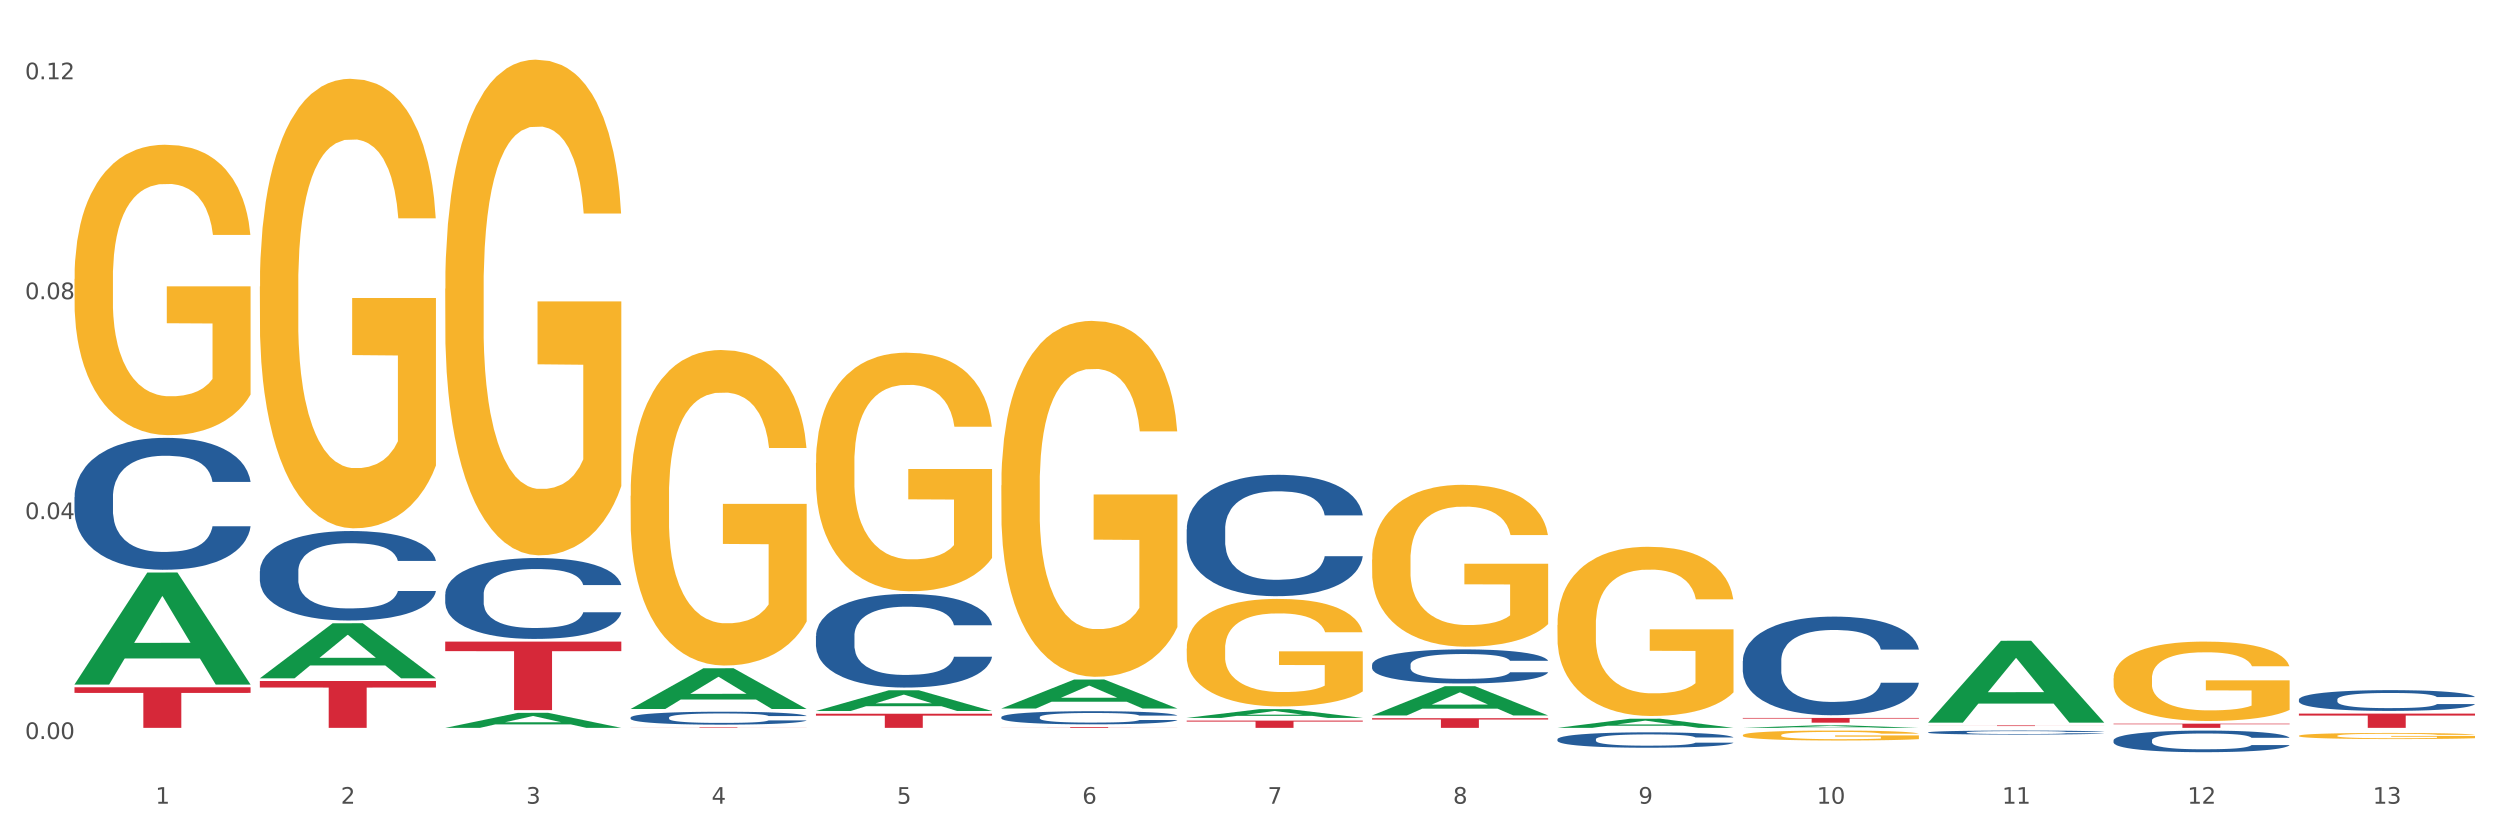 <?xml version="1.0" encoding="utf-8" standalone="no"?>
<!DOCTYPE svg PUBLIC "-//W3C//DTD SVG 1.1//EN"
  "http://www.w3.org/Graphics/SVG/1.1/DTD/svg11.dtd">
<svg xmlns:xlink="http://www.w3.org/1999/xlink" width="1080pt" height="360pt" viewBox="0 0 1080 360" xmlns="http://www.w3.org/2000/svg" version="1.1">
 <rect x="0" y="0" width="1080" height="360" fill="#333333" stroke="none"/>
 <defs>
  <style type="text/css">*{stroke-linejoin: round; stroke-linecap: butt}</style>
 </defs>
 <g id="figure_1">
  <g id="patch_1">
   <path d="M 0 360 
L 1080 360 
L 1080 0 
L 0 0 
z
" style="fill: #ffffff; stroke: #ffffff; stroke-linejoin: miter"/>
  </g>
  <g id="axes_1">
   <g id="matplotlib.axis_1">
    <g id="xtick_1">
     <g id="text_1">
      <!-- 1 -->
      <g style="fill: #4d4d4d" transform="translate(67.159 347.204) scale(0.096 -0.096)">
       <defs>
        <path id="DejaVuSans-31" d="M 794 531 
L 1825 531 
L 1825 4091 
L 703 3866 
L 703 4441 
L 1819 4666 
L 2450 4666 
L 2450 531 
L 3481 531 
L 3481 0 
L 794 0 
L 794 531 
z
" transform="scale(0.016)"/>
       </defs>
       <use xlink:href="#DejaVuSans-31"/>
      </g>
     </g>
    </g>
    <g id="xtick_2">
     <g id="text_2">
      <!-- 2 -->
      <g style="fill: #4d4d4d" transform="translate(147.238 347.204) scale(0.096 -0.096)">
       <defs>
        <path id="DejaVuSans-32" d="M 1228 531 
L 3431 531 
L 3431 0 
L 469 0 
L 469 531 
Q 828 903 1448 1529 
Q 2069 2156 2228 2338 
Q 2531 2678 2651 2914 
Q 2772 3150 2772 3378 
Q 2772 3750 2511 3984 
Q 2250 4219 1831 4219 
Q 1534 4219 1204 4116 
Q 875 4013 500 3803 
L 500 4441 
Q 881 4594 1212 4672 
Q 1544 4750 1819 4750 
Q 2544 4750 2975 4387 
Q 3406 4025 3406 3419 
Q 3406 3131 3298 2873 
Q 3191 2616 2906 2266 
Q 2828 2175 2409 1742 
Q 1991 1309 1228 531 
z
" transform="scale(0.016)"/>
       </defs>
       <use xlink:href="#DejaVuSans-32"/>
      </g>
     </g>
    </g>
    <g id="xtick_3">
     <g id="text_3">
      <!-- 3 -->
      <g style="fill: #4d4d4d" transform="translate(227.317 347.204) scale(0.096 -0.096)">
       <defs>
        <path id="DejaVuSans-33" d="M 2597 2516 
Q 3050 2419 3304 2112 
Q 3559 1806 3559 1356 
Q 3559 666 3084 287 
Q 2609 -91 1734 -91 
Q 1441 -91 1130 -33 
Q 819 25 488 141 
L 488 750 
Q 750 597 1062 519 
Q 1375 441 1716 441 
Q 2309 441 2620 675 
Q 2931 909 2931 1356 
Q 2931 1769 2642 2001 
Q 2353 2234 1838 2234 
L 1294 2234 
L 1294 2753 
L 1863 2753 
Q 2328 2753 2575 2939 
Q 2822 3125 2822 3475 
Q 2822 3834 2567 4026 
Q 2313 4219 1838 4219 
Q 1578 4219 1281 4162 
Q 984 4106 628 3988 
L 628 4550 
Q 988 4650 1302 4700 
Q 1616 4750 1894 4750 
Q 2613 4750 3031 4423 
Q 3450 4097 3450 3541 
Q 3450 3153 3228 2886 
Q 3006 2619 2597 2516 
z
" transform="scale(0.016)"/>
       </defs>
       <use xlink:href="#DejaVuSans-33"/>
      </g>
     </g>
    </g>
    <g id="xtick_4">
     <g id="text_4">
      <!-- 4 -->
      <g style="fill: #4d4d4d" transform="translate(307.396 347.204) scale(0.096 -0.096)">
       <defs>
        <path id="DejaVuSans-34" d="M 2419 4116 
L 825 1625 
L 2419 1625 
L 2419 4116 
z
M 2253 4666 
L 3047 4666 
L 3047 1625 
L 3713 1625 
L 3713 1100 
L 3047 1100 
L 3047 0 
L 2419 0 
L 2419 1100 
L 313 1100 
L 313 1709 
L 2253 4666 
z
" transform="scale(0.016)"/>
       </defs>
       <use xlink:href="#DejaVuSans-34"/>
      </g>
     </g>
    </g>
    <g id="xtick_5">
     <g id="text_5">
      <!-- 5 -->
      <g style="fill: #4d4d4d" transform="translate(387.475 347.204) scale(0.096 -0.096)">
       <defs>
        <path id="DejaVuSans-35" d="M 691 4666 
L 3169 4666 
L 3169 4134 
L 1269 4134 
L 1269 2991 
Q 1406 3038 1543 3061 
Q 1681 3084 1819 3084 
Q 2600 3084 3056 2656 
Q 3513 2228 3513 1497 
Q 3513 744 3044 326 
Q 2575 -91 1722 -91 
Q 1428 -91 1123 -41 
Q 819 9 494 109 
L 494 744 
Q 775 591 1075 516 
Q 1375 441 1709 441 
Q 2250 441 2565 725 
Q 2881 1009 2881 1497 
Q 2881 1984 2565 2268 
Q 2250 2553 1709 2553 
Q 1456 2553 1204 2497 
Q 953 2441 691 2322 
L 691 4666 
z
" transform="scale(0.016)"/>
       </defs>
       <use xlink:href="#DejaVuSans-35"/>
      </g>
     </g>
    </g>
    <g id="xtick_6">
     <g id="text_6">
      <!-- 6 -->
      <g style="fill: #4d4d4d" transform="translate(467.554 347.204) scale(0.096 -0.096)">
       <defs>
        <path id="DejaVuSans-36" d="M 2113 2584 
Q 1688 2584 1439 2293 
Q 1191 2003 1191 1497 
Q 1191 994 1439 701 
Q 1688 409 2113 409 
Q 2538 409 2786 701 
Q 3034 994 3034 1497 
Q 3034 2003 2786 2293 
Q 2538 2584 2113 2584 
z
M 3366 4563 
L 3366 3988 
Q 3128 4100 2886 4159 
Q 2644 4219 2406 4219 
Q 1781 4219 1451 3797 
Q 1122 3375 1075 2522 
Q 1259 2794 1537 2939 
Q 1816 3084 2150 3084 
Q 2853 3084 3261 2657 
Q 3669 2231 3669 1497 
Q 3669 778 3244 343 
Q 2819 -91 2113 -91 
Q 1303 -91 875 529 
Q 447 1150 447 2328 
Q 447 3434 972 4092 
Q 1497 4750 2381 4750 
Q 2619 4750 2861 4703 
Q 3103 4656 3366 4563 
z
" transform="scale(0.016)"/>
       </defs>
       <use xlink:href="#DejaVuSans-36"/>
      </g>
     </g>
    </g>
    <g id="xtick_7">
     <g id="text_7">
      <!-- 7 -->
      <g style="fill: #4d4d4d" transform="translate(547.634 347.204) scale(0.096 -0.096)">
       <defs>
        <path id="DejaVuSans-37" d="M 525 4666 
L 3525 4666 
L 3525 4397 
L 1831 0 
L 1172 0 
L 2766 4134 
L 525 4134 
L 525 4666 
z
" transform="scale(0.016)"/>
       </defs>
       <use xlink:href="#DejaVuSans-37"/>
      </g>
     </g>
    </g>
    <g id="xtick_8">
     <g id="text_8">
      <!-- 8 -->
      <g style="fill: #4d4d4d" transform="translate(627.713 347.204) scale(0.096 -0.096)">
       <defs>
        <path id="DejaVuSans-38" d="M 2034 2216 
Q 1584 2216 1326 1975 
Q 1069 1734 1069 1313 
Q 1069 891 1326 650 
Q 1584 409 2034 409 
Q 2484 409 2743 651 
Q 3003 894 3003 1313 
Q 3003 1734 2745 1975 
Q 2488 2216 2034 2216 
z
M 1403 2484 
Q 997 2584 770 2862 
Q 544 3141 544 3541 
Q 544 4100 942 4425 
Q 1341 4750 2034 4750 
Q 2731 4750 3128 4425 
Q 3525 4100 3525 3541 
Q 3525 3141 3298 2862 
Q 3072 2584 2669 2484 
Q 3125 2378 3379 2068 
Q 3634 1759 3634 1313 
Q 3634 634 3220 271 
Q 2806 -91 2034 -91 
Q 1263 -91 848 271 
Q 434 634 434 1313 
Q 434 1759 690 2068 
Q 947 2378 1403 2484 
z
M 1172 3481 
Q 1172 3119 1398 2916 
Q 1625 2713 2034 2713 
Q 2441 2713 2670 2916 
Q 2900 3119 2900 3481 
Q 2900 3844 2670 4047 
Q 2441 4250 2034 4250 
Q 1625 4250 1398 4047 
Q 1172 3844 1172 3481 
z
" transform="scale(0.016)"/>
       </defs>
       <use xlink:href="#DejaVuSans-38"/>
      </g>
     </g>
    </g>
    <g id="xtick_9">
     <g id="text_9">
      <!-- 9 -->
      <g style="fill: #4d4d4d" transform="translate(707.792 347.204) scale(0.096 -0.096)">
       <defs>
        <path id="DejaVuSans-39" d="M 703 97 
L 703 672 
Q 941 559 1184 500 
Q 1428 441 1663 441 
Q 2288 441 2617 861 
Q 2947 1281 2994 2138 
Q 2813 1869 2534 1725 
Q 2256 1581 1919 1581 
Q 1219 1581 811 2004 
Q 403 2428 403 3163 
Q 403 3881 828 4315 
Q 1253 4750 1959 4750 
Q 2769 4750 3195 4129 
Q 3622 3509 3622 2328 
Q 3622 1225 3098 567 
Q 2575 -91 1691 -91 
Q 1453 -91 1209 -44 
Q 966 3 703 97 
z
M 1959 2075 
Q 2384 2075 2632 2365 
Q 2881 2656 2881 3163 
Q 2881 3666 2632 3958 
Q 2384 4250 1959 4250 
Q 1534 4250 1286 3958 
Q 1038 3666 1038 3163 
Q 1038 2656 1286 2365 
Q 1534 2075 1959 2075 
z
" transform="scale(0.016)"/>
       </defs>
       <use xlink:href="#DejaVuSans-39"/>
      </g>
     </g>
    </g>
    <g id="xtick_10">
     <g id="text_10">
      <!-- 10 -->
      <g style="fill: #4d4d4d" transform="translate(784.817 347.204) scale(0.096 -0.096)">
       <defs>
        <path id="DejaVuSans-30" d="M 2034 4250 
Q 1547 4250 1301 3770 
Q 1056 3291 1056 2328 
Q 1056 1369 1301 889 
Q 1547 409 2034 409 
Q 2525 409 2770 889 
Q 3016 1369 3016 2328 
Q 3016 3291 2770 3770 
Q 2525 4250 2034 4250 
z
M 2034 4750 
Q 2819 4750 3233 4129 
Q 3647 3509 3647 2328 
Q 3647 1150 3233 529 
Q 2819 -91 2034 -91 
Q 1250 -91 836 529 
Q 422 1150 422 2328 
Q 422 3509 836 4129 
Q 1250 4750 2034 4750 
z
" transform="scale(0.016)"/>
       </defs>
       <use xlink:href="#DejaVuSans-31"/>
       <use xlink:href="#DejaVuSans-30" transform="translate(63.623 0)"/>
      </g>
     </g>
    </g>
    <g id="xtick_11">
     <g id="text_11">
      <!-- 11 -->
      <g style="fill: #4d4d4d" transform="translate(864.896 347.204) scale(0.096 -0.096)">
       <use xlink:href="#DejaVuSans-31"/>
       <use xlink:href="#DejaVuSans-31" transform="translate(63.623 0)"/>
      </g>
     </g>
    </g>
    <g id="xtick_12">
     <g id="text_12">
      <!-- 12 -->
      <g style="fill: #4d4d4d" transform="translate(944.975 347.204) scale(0.096 -0.096)">
       <use xlink:href="#DejaVuSans-31"/>
       <use xlink:href="#DejaVuSans-32" transform="translate(63.623 0)"/>
      </g>
     </g>
    </g>
    <g id="xtick_13">
     <g id="text_13">
      <!-- 13 -->
      <g style="fill: #4d4d4d" transform="translate(1025.054 347.204) scale(0.096 -0.096)">
       <use xlink:href="#DejaVuSans-31"/>
       <use xlink:href="#DejaVuSans-33" transform="translate(63.623 0)"/>
      </g>
     </g>
    </g>
    <g id="xtick_14"/>
    <g id="xtick_15"/>
    <g id="xtick_16"/>
    <g id="xtick_17"/>
    <g id="xtick_18"/>
    <g id="xtick_19"/>
    <g id="xtick_20"/>
    <g id="xtick_21"/>
    <g id="xtick_22"/>
    <g id="xtick_23"/>
    <g id="xtick_24"/>
    <g id="xtick_25"/>
   </g>
   <g id="matplotlib.axis_2">
    <g id="ytick_1">
     <g id="text_14">
      <!-- 0.00 -->
      <g style="fill: #4d4d4d" transform="translate(10.8 319.251) scale(0.096 -0.096)">
       <defs>
        <path id="DejaVuSans-2e" d="M 684 794 
L 1344 794 
L 1344 0 
L 684 0 
L 684 794 
z
" transform="scale(0.016)"/>
       </defs>
       <use xlink:href="#DejaVuSans-30"/>
       <use xlink:href="#DejaVuSans-2e" transform="translate(63.623 0)"/>
       <use xlink:href="#DejaVuSans-30" transform="translate(95.41 0)"/>
       <use xlink:href="#DejaVuSans-30" transform="translate(159.033 0)"/>
      </g>
     </g>
    </g>
    <g id="ytick_2">
     <g id="text_15">
      <!-- 0.04 -->
      <g style="fill: #4d4d4d" transform="translate(10.8 224.25) scale(0.096 -0.096)">
       <use xlink:href="#DejaVuSans-30"/>
       <use xlink:href="#DejaVuSans-2e" transform="translate(63.623 0)"/>
       <use xlink:href="#DejaVuSans-30" transform="translate(95.41 0)"/>
       <use xlink:href="#DejaVuSans-34" transform="translate(159.033 0)"/>
      </g>
     </g>
    </g>
    <g id="ytick_3">
     <g id="text_16">
      <!-- 0.08 -->
      <g style="fill: #4d4d4d" transform="translate(10.8 129.249) scale(0.096 -0.096)">
       <use xlink:href="#DejaVuSans-30"/>
       <use xlink:href="#DejaVuSans-2e" transform="translate(63.623 0)"/>
       <use xlink:href="#DejaVuSans-30" transform="translate(95.41 0)"/>
       <use xlink:href="#DejaVuSans-38" transform="translate(159.033 0)"/>
      </g>
     </g>
    </g>
    <g id="ytick_4">
     <g id="text_17">
      <!-- 0.12 -->
      <g style="fill: #4d4d4d" transform="translate(10.8 34.248) scale(0.096 -0.096)">
       <use xlink:href="#DejaVuSans-30"/>
       <use xlink:href="#DejaVuSans-2e" transform="translate(63.623 0)"/>
       <use xlink:href="#DejaVuSans-31" transform="translate(95.41 0)"/>
       <use xlink:href="#DejaVuSans-32" transform="translate(159.033 0)"/>
      </g>
     </g>
    </g>
    <g id="ytick_5"/>
    <g id="ytick_6"/>
    <g id="ytick_7"/>
   </g>
   <g id="PolyCollection_1">
    <path d="M 32.175 295.643 
L 32.253 295.598 
L 63.625 247.348 
L 76.644 247.302 
L 108.25 295.734 
L 93.192 295.734 
L 86.369 284.456 
L 53.978 284.456 
L 53.743 284.638 
L 47.155 295.734 
L 32.175 295.734 
L 32.175 295.643 
L 58.056 277.726 
L 82.291 277.68 
L 70.291 257.625 
L 70.134 257.534 
L 69.977 257.671 
L 57.978 277.68 
L 58.056 277.726 
L 32.175 295.643 
z
" clip-path="url(#pf0ff8039c1)" style="fill: #109648"/>
    <path d="M 352.492 274.766 
L 352.582 274.729 
L 352.582 273.695 
L 352.851 272.291 
L 353.84 269.706 
L 355.099 267.749 
L 357.258 265.459 
L 358.427 264.499 
L 359.955 263.428 
L 363.103 261.692 
L 366.699 260.215 
L 369.217 259.402 
L 371.106 258.885 
L 375.332 257.962 
L 377.76 257.556 
L 380.278 257.223 
L 382.436 257.002 
L 386.033 256.743 
L 388.911 256.632 
L 392.238 256.595 
L 395.025 256.632 
L 398.712 256.78 
L 404.108 257.223 
L 406.176 257.482 
L 408.963 257.925 
L 411.841 258.516 
L 414.179 259.107 
L 416.877 259.956 
L 419.664 261.064 
L 422.362 262.468 
L 424.25 263.76 
L 425.779 265.127 
L 427.128 266.789 
L 428.117 268.598 
L 428.567 270.112 
L 412.111 270.112 
L 411.661 268.746 
L 410.762 267.269 
L 409.863 266.272 
L 408.874 265.459 
L 407.345 264.536 
L 405.996 263.945 
L 403.748 263.243 
L 401.68 262.8 
L 399.971 262.541 
L 397.903 262.32 
L 393.497 262.098 
L 390.349 262.098 
L 388.371 262.172 
L 385.943 262.357 
L 383.875 262.615 
L 381.447 263.059 
L 379.559 263.539 
L 377.67 264.166 
L 376.591 264.61 
L 374.972 265.422 
L 373.893 266.087 
L 372.455 267.232 
L 371.645 268.044 
L 370.207 270.149 
L 369.577 271.701 
L 369.307 272.772 
L 369.127 273.953 
L 369.127 279.715 
L 369.667 282.3 
L 370.117 283.408 
L 370.836 284.664 
L 372.185 286.288 
L 374.163 287.877 
L 376.231 289.021 
L 377.94 289.723 
L 379.559 290.24 
L 381.177 290.646 
L 383.155 291.016 
L 384.774 291.237 
L 387.202 291.459 
L 390.08 291.57 
L 392.328 291.57 
L 396.914 291.385 
L 398.982 291.2 
L 400.96 290.942 
L 403.118 290.536 
L 404.827 290.092 
L 405.816 289.76 
L 407.435 289.058 
L 408.694 288.32 
L 409.773 287.47 
L 410.492 286.732 
L 411.302 285.624 
L 411.931 284.368 
L 412.111 283.703 
L 428.567 283.703 
L 428.207 285.033 
L 427.578 286.325 
L 426.319 288.061 
L 425.33 289.058 
L 423.801 290.277 
L 422.182 291.311 
L 419.934 292.456 
L 417.866 293.305 
L 415.708 294.044 
L 413.37 294.709 
L 409.143 295.632 
L 407.615 295.891 
L 404.377 296.334 
L 401.86 296.592 
L 398.173 296.851 
L 394.396 296.999 
L 390.439 297.036 
L 386.932 296.962 
L 383.066 296.74 
L 380.638 296.519 
L 377.94 296.186 
L 374.793 295.669 
L 371.825 295.041 
L 369.038 294.303 
L 366.43 293.453 
L 364.002 292.493 
L 360.854 290.905 
L 358.516 289.354 
L 356.808 287.913 
L 355.639 286.695 
L 354.47 285.144 
L 353.84 284.073 
L 352.851 281.487 
L 352.492 279.087 
L 352.492 274.766 
z
" clip-path="url(#pf0ff8039c1)" style="fill: #255c99"/>
    <path d="M 272.412 309.97 
L 272.502 309.965 
L 272.502 309.822 
L 272.772 309.628 
L 273.761 309.271 
L 275.02 309.001 
L 277.178 308.684 
L 278.347 308.551 
L 279.876 308.403 
L 283.023 308.164 
L 286.62 307.96 
L 289.138 307.847 
L 291.027 307.776 
L 295.253 307.648 
L 297.681 307.592 
L 300.199 307.546 
L 302.357 307.516 
L 305.954 307.48 
L 308.831 307.464 
L 312.159 307.459 
L 314.946 307.464 
L 318.633 307.485 
L 324.028 307.546 
L 326.097 307.582 
L 328.884 307.643 
L 331.762 307.725 
L 334.1 307.806 
L 336.798 307.924 
L 339.585 308.077 
L 342.283 308.271 
L 344.171 308.449 
L 345.7 308.638 
L 347.049 308.868 
L 348.038 309.118 
L 348.488 309.327 
L 332.032 309.327 
L 331.582 309.138 
L 330.683 308.934 
L 329.784 308.796 
L 328.794 308.684 
L 327.266 308.557 
L 325.917 308.475 
L 323.669 308.378 
L 321.601 308.317 
L 319.892 308.281 
L 317.824 308.25 
L 313.418 308.22 
L 310.27 308.22 
L 308.292 308.23 
L 305.864 308.255 
L 303.796 308.291 
L 301.368 308.352 
L 299.479 308.419 
L 297.591 308.506 
L 296.512 308.567 
L 294.893 308.679 
L 293.814 308.771 
L 292.375 308.929 
L 291.566 309.041 
L 290.127 309.332 
L 289.498 309.547 
L 289.228 309.695 
L 289.048 309.858 
L 289.048 310.654 
L 289.588 311.011 
L 290.037 311.164 
L 290.757 311.338 
L 292.106 311.562 
L 294.084 311.782 
L 296.152 311.94 
L 297.861 312.037 
L 299.479 312.108 
L 301.098 312.165 
L 303.076 312.216 
L 304.695 312.246 
L 307.123 312.277 
L 310 312.292 
L 312.249 312.292 
L 316.835 312.267 
L 318.903 312.241 
L 320.881 312.205 
L 323.039 312.149 
L 324.748 312.088 
L 325.737 312.042 
L 327.356 311.945 
L 328.615 311.843 
L 329.694 311.726 
L 330.413 311.624 
L 331.222 311.471 
L 331.852 311.297 
L 332.032 311.205 
L 348.488 311.205 
L 348.128 311.389 
L 347.498 311.567 
L 346.24 311.807 
L 345.25 311.945 
L 343.722 312.114 
L 342.103 312.256 
L 339.855 312.415 
L 337.787 312.532 
L 335.629 312.634 
L 333.291 312.726 
L 329.064 312.853 
L 327.535 312.889 
L 324.298 312.95 
L 321.78 312.986 
L 318.094 313.022 
L 314.317 313.042 
L 310.36 313.047 
L 306.853 313.037 
L 302.986 313.007 
L 300.558 312.976 
L 297.861 312.93 
L 294.713 312.859 
L 291.746 312.772 
L 288.958 312.67 
L 286.351 312.552 
L 283.923 312.42 
L 280.775 312.2 
L 278.437 311.986 
L 276.729 311.787 
L 275.56 311.618 
L 274.391 311.404 
L 273.761 311.256 
L 272.772 310.899 
L 272.412 310.567 
L 272.412 309.97 
z
" clip-path="url(#pf0ff8039c1)" style="fill: #255c99"/>
    <path d="M 192.333 256.771 
L 192.423 256.739 
L 192.423 255.845 
L 192.693 254.632 
L 193.682 252.398 
L 194.941 250.706 
L 197.099 248.727 
L 198.268 247.897 
L 199.797 246.972 
L 202.944 245.472 
L 206.541 244.195 
L 209.059 243.493 
L 210.947 243.046 
L 215.174 242.248 
L 217.602 241.897 
L 220.12 241.61 
L 222.278 241.418 
L 225.875 241.195 
L 228.752 241.099 
L 232.079 241.067 
L 234.867 241.099 
L 238.554 241.227 
L 243.949 241.61 
L 246.018 241.833 
L 248.805 242.216 
L 251.683 242.727 
L 254.021 243.237 
L 256.718 243.971 
L 259.506 244.929 
L 262.204 246.142 
L 264.092 247.259 
L 265.621 248.44 
L 266.97 249.876 
L 267.959 251.44 
L 268.408 252.749 
L 251.953 252.749 
L 251.503 251.568 
L 250.604 250.291 
L 249.704 249.43 
L 248.715 248.727 
L 247.187 247.929 
L 245.838 247.419 
L 243.59 246.812 
L 241.521 246.429 
L 239.813 246.206 
L 237.745 246.014 
L 233.338 245.823 
L 230.191 245.823 
L 228.213 245.887 
L 225.785 246.046 
L 223.717 246.27 
L 221.289 246.653 
L 219.4 247.068 
L 217.512 247.61 
L 216.433 247.993 
L 214.814 248.695 
L 213.735 249.27 
L 212.296 250.259 
L 211.487 250.962 
L 210.048 252.781 
L 209.419 254.122 
L 209.149 255.047 
L 208.969 256.069 
L 208.969 261.048 
L 209.509 263.282 
L 209.958 264.24 
L 210.678 265.325 
L 212.027 266.729 
L 214.005 268.102 
L 216.073 269.091 
L 217.782 269.698 
L 219.4 270.145 
L 221.019 270.496 
L 222.997 270.815 
L 224.616 271.006 
L 227.044 271.198 
L 229.921 271.294 
L 232.169 271.294 
L 236.755 271.134 
L 238.824 270.974 
L 240.802 270.751 
L 242.96 270.4 
L 244.669 270.017 
L 245.658 269.73 
L 247.276 269.123 
L 248.535 268.485 
L 249.615 267.751 
L 250.334 267.112 
L 251.143 266.155 
L 251.773 265.07 
L 251.953 264.495 
L 268.408 264.495 
L 268.049 265.644 
L 267.419 266.761 
L 266.16 268.261 
L 265.171 269.123 
L 263.643 270.176 
L 262.024 271.07 
L 259.776 272.06 
L 257.708 272.794 
L 255.549 273.432 
L 253.211 274.007 
L 248.985 274.805 
L 247.456 275.028 
L 244.219 275.411 
L 241.701 275.635 
L 238.014 275.858 
L 234.238 275.986 
L 230.281 276.018 
L 226.774 275.954 
L 222.907 275.762 
L 220.479 275.571 
L 217.782 275.283 
L 214.634 274.837 
L 211.667 274.294 
L 208.879 273.656 
L 206.271 272.921 
L 203.843 272.092 
L 200.696 270.719 
L 198.358 269.379 
L 196.65 268.134 
L 195.481 267.08 
L 194.312 265.74 
L 193.682 264.814 
L 192.693 262.58 
L 192.333 260.505 
L 192.333 256.771 
z
" clip-path="url(#pf0ff8039c1)" style="fill: #255c99"/>
    <path d="M 112.254 246.772 
L 112.344 246.737 
L 112.344 245.748 
L 112.614 244.406 
L 113.603 241.934 
L 114.862 240.062 
L 117.02 237.873 
L 118.189 236.954 
L 119.718 235.93 
L 122.865 234.27 
L 126.462 232.858 
L 128.98 232.081 
L 130.868 231.586 
L 135.095 230.703 
L 137.523 230.315 
L 140.04 229.997 
L 142.199 229.785 
L 145.796 229.538 
L 148.673 229.432 
L 152 229.397 
L 154.788 229.432 
L 158.475 229.573 
L 163.87 229.997 
L 165.938 230.244 
L 168.726 230.668 
L 171.604 231.233 
L 173.942 231.798 
L 176.639 232.61 
L 179.427 233.67 
L 182.125 235.012 
L 184.013 236.248 
L 185.542 237.555 
L 186.891 239.144 
L 187.88 240.875 
L 188.329 242.322 
L 171.873 242.322 
L 171.424 241.016 
L 170.525 239.603 
L 169.625 238.65 
L 168.636 237.873 
L 167.107 236.99 
L 165.759 236.425 
L 163.51 235.754 
L 161.442 235.33 
L 159.734 235.083 
L 157.665 234.871 
L 153.259 234.659 
L 150.112 234.659 
L 148.134 234.729 
L 145.706 234.906 
L 143.637 235.153 
L 141.209 235.577 
L 139.321 236.036 
L 137.433 236.637 
L 136.354 237.06 
L 134.735 237.837 
L 133.656 238.473 
L 132.217 239.568 
L 131.408 240.345 
L 129.969 242.358 
L 129.34 243.841 
L 129.07 244.865 
L 128.89 245.995 
L 128.89 251.505 
L 129.43 253.977 
L 129.879 255.036 
L 130.599 256.237 
L 131.947 257.791 
L 133.926 259.31 
L 135.994 260.404 
L 137.702 261.075 
L 139.321 261.57 
L 140.94 261.958 
L 142.918 262.312 
L 144.537 262.523 
L 146.965 262.735 
L 149.842 262.841 
L 152.09 262.841 
L 156.676 262.665 
L 158.745 262.488 
L 160.723 262.241 
L 162.881 261.852 
L 164.59 261.429 
L 165.579 261.111 
L 167.197 260.44 
L 168.456 259.733 
L 169.535 258.921 
L 170.255 258.215 
L 171.064 257.155 
L 171.694 255.955 
L 171.873 255.319 
L 188.329 255.319 
L 187.97 256.59 
L 187.34 257.826 
L 186.081 259.486 
L 185.092 260.44 
L 183.563 261.605 
L 181.945 262.594 
L 179.697 263.689 
L 177.628 264.501 
L 175.47 265.208 
L 173.132 265.843 
L 168.906 266.726 
L 167.377 266.973 
L 164.14 267.397 
L 161.622 267.644 
L 157.935 267.892 
L 154.158 268.033 
L 150.202 268.068 
L 146.695 267.998 
L 142.828 267.786 
L 140.4 267.574 
L 137.702 267.256 
L 134.555 266.761 
L 131.588 266.161 
L 128.8 265.455 
L 126.192 264.642 
L 123.764 263.724 
L 120.617 262.206 
L 118.279 260.722 
L 116.57 259.345 
L 115.401 258.18 
L 114.232 256.696 
L 113.603 255.672 
L 112.614 253.2 
L 112.254 250.904 
L 112.254 246.772 
z
" clip-path="url(#pf0ff8039c1)" style="fill: #255c99"/>
    <path d="M 32.175 214.756 
L 32.265 214.704 
L 32.265 213.247 
L 32.535 211.269 
L 33.524 207.625 
L 34.783 204.867 
L 36.941 201.64 
L 38.11 200.286 
L 39.639 198.777 
L 42.786 196.33 
L 46.383 194.248 
L 48.901 193.103 
L 50.789 192.375 
L 55.016 191.073 
L 57.443 190.501 
L 59.961 190.032 
L 62.119 189.72 
L 65.716 189.356 
L 68.594 189.199 
L 71.921 189.147 
L 74.709 189.199 
L 78.396 189.408 
L 83.791 190.032 
L 85.859 190.397 
L 88.647 191.021 
L 91.524 191.854 
L 93.862 192.687 
L 96.56 193.884 
L 99.348 195.445 
L 102.045 197.423 
L 103.934 199.245 
L 105.463 201.171 
L 106.811 203.513 
L 107.801 206.064 
L 108.25 208.198 
L 91.794 208.198 
L 91.345 206.272 
L 90.445 204.19 
L 89.546 202.785 
L 88.557 201.64 
L 87.028 200.338 
L 85.679 199.505 
L 83.431 198.516 
L 81.363 197.892 
L 79.655 197.528 
L 77.586 197.215 
L 73.18 196.903 
L 70.033 196.903 
L 68.054 197.007 
L 65.627 197.267 
L 63.558 197.632 
L 61.13 198.256 
L 59.242 198.933 
L 57.354 199.818 
L 56.274 200.442 
L 54.656 201.587 
L 53.577 202.524 
L 52.138 204.138 
L 51.329 205.283 
L 49.89 208.25 
L 49.26 210.436 
L 48.991 211.946 
L 48.811 213.611 
L 48.811 221.731 
L 49.35 225.375 
L 49.8 226.936 
L 50.519 228.706 
L 51.868 230.996 
L 53.847 233.234 
L 55.915 234.848 
L 57.623 235.837 
L 59.242 236.565 
L 60.861 237.138 
L 62.839 237.658 
L 64.457 237.971 
L 66.885 238.283 
L 69.763 238.439 
L 72.011 238.439 
L 76.597 238.179 
L 78.665 237.919 
L 80.644 237.554 
L 82.802 236.982 
L 84.51 236.357 
L 85.5 235.889 
L 87.118 234.9 
L 88.377 233.859 
L 89.456 232.662 
L 90.176 231.621 
L 90.985 230.059 
L 91.614 228.289 
L 91.794 227.352 
L 108.25 227.352 
L 107.89 229.226 
L 107.261 231.048 
L 106.002 233.494 
L 105.013 234.9 
L 103.484 236.617 
L 101.866 238.075 
L 99.618 239.688 
L 97.549 240.886 
L 95.391 241.927 
L 93.053 242.864 
L 88.827 244.165 
L 87.298 244.529 
L 84.061 245.154 
L 81.543 245.518 
L 77.856 245.882 
L 74.079 246.091 
L 70.123 246.143 
L 66.616 246.039 
L 62.749 245.726 
L 60.321 245.414 
L 57.623 244.946 
L 54.476 244.217 
L 51.509 243.332 
L 48.721 242.291 
L 46.113 241.094 
L 43.685 239.74 
L 40.538 237.502 
L 38.2 235.316 
L 36.491 233.286 
L 35.322 231.569 
L 34.153 229.382 
L 33.524 227.873 
L 32.535 224.229 
L 32.175 220.846 
L 32.175 214.756 
z
" clip-path="url(#pf0ff8039c1)" style="fill: #255c99"/>
    <path d="M 32.175 296.893 
L 108.25 296.893 
L 108.25 299.332 
L 78.325 299.349 
L 78.325 314.444 
L 61.92 314.444 
L 61.92 299.349 
L 32.175 299.332 
L 32.175 296.91 
L 32.175 296.893 
z
" clip-path="url(#pf0ff8039c1)" style="fill: #d62839"/>
    <path d="M 112.254 294.198 
L 188.329 294.198 
L 188.329 297.012 
L 158.404 297.031 
L 158.404 314.444 
L 141.999 314.444 
L 141.999 297.031 
L 112.254 297.012 
L 112.254 294.217 
L 112.254 294.198 
z
" clip-path="url(#pf0ff8039c1)" style="fill: #d62839"/>
    <path d="M 192.333 277.177 
L 268.408 277.177 
L 268.408 281.291 
L 238.483 281.319 
L 238.483 306.781 
L 222.078 306.781 
L 222.078 281.319 
L 192.333 281.291 
L 192.333 277.205 
L 192.333 277.177 
z
" clip-path="url(#pf0ff8039c1)" style="fill: #d62839"/>
    <path d="M 272.412 314.207 
L 348.488 314.207 
L 348.488 314.24 
L 318.562 314.24 
L 318.562 314.444 
L 302.157 314.444 
L 302.157 314.24 
L 272.412 314.24 
L 272.412 314.207 
L 272.412 314.207 
z
" clip-path="url(#pf0ff8039c1)" style="fill: #d62839"/>
    <path d="M 352.492 308.322 
L 428.567 308.322 
L 428.567 309.173 
L 398.641 309.179 
L 398.641 314.444 
L 382.237 314.444 
L 382.237 309.179 
L 352.492 309.173 
L 352.492 308.328 
L 352.492 308.322 
z
" clip-path="url(#pf0ff8039c1)" style="fill: #d62839"/>
    <path d="M 432.571 314.085 
L 508.646 314.085 
L 508.646 314.135 
L 478.721 314.136 
L 478.721 314.444 
L 462.316 314.444 
L 462.316 314.136 
L 432.571 314.135 
L 432.571 314.086 
L 432.571 314.085 
z
" clip-path="url(#pf0ff8039c1)" style="fill: #d62839"/>
    <path d="M 512.65 311.297 
L 588.725 311.297 
L 588.725 311.734 
L 558.8 311.737 
L 558.8 314.444 
L 542.395 314.444 
L 542.395 311.737 
L 512.65 311.734 
L 512.65 311.3 
L 512.65 311.297 
z
" clip-path="url(#pf0ff8039c1)" style="fill: #d62839"/>
    <path d="M 592.729 310.248 
L 668.804 310.248 
L 668.804 310.831 
L 638.879 310.835 
L 638.879 314.444 
L 622.474 314.444 
L 622.474 310.835 
L 592.729 310.831 
L 592.729 310.252 
L 592.729 310.248 
z
" clip-path="url(#pf0ff8039c1)" style="fill: #d62839"/>
    <path d="M 752.887 310.145 
L 828.963 310.145 
L 828.963 310.428 
L 799.037 310.43 
L 799.037 312.179 
L 782.632 312.179 
L 782.632 310.43 
L 752.887 310.428 
L 752.887 310.147 
L 752.887 310.145 
z
" clip-path="url(#pf0ff8039c1)" style="fill: #d62839"/>
    <path d="M 832.967 313.361 
L 909.042 313.361 
L 909.042 313.403 
L 879.116 313.404 
L 879.116 313.667 
L 862.712 313.667 
L 862.712 313.404 
L 832.967 313.403 
L 832.967 313.361 
L 832.967 313.361 
z
" clip-path="url(#pf0ff8039c1)" style="fill: #d62839"/>
    <path d="M 432.571 309.794 
L 432.661 309.789 
L 432.661 309.643 
L 432.93 309.446 
L 433.92 309.082 
L 435.179 308.807 
L 437.337 308.485 
L 438.506 308.35 
L 440.034 308.199 
L 443.182 307.955 
L 446.779 307.747 
L 449.297 307.633 
L 451.185 307.56 
L 455.411 307.43 
L 457.839 307.373 
L 460.357 307.327 
L 462.515 307.295 
L 466.112 307.259 
L 468.99 307.243 
L 472.317 307.238 
L 475.105 307.243 
L 478.791 307.264 
L 484.187 307.327 
L 486.255 307.363 
L 489.043 307.425 
L 491.92 307.508 
L 494.258 307.591 
L 496.956 307.711 
L 499.744 307.867 
L 502.441 308.064 
L 504.33 308.246 
L 505.858 308.438 
L 507.207 308.672 
L 508.196 308.926 
L 508.646 309.139 
L 492.19 309.139 
L 491.74 308.947 
L 490.841 308.739 
L 489.942 308.599 
L 488.953 308.485 
L 487.424 308.355 
L 486.075 308.272 
L 483.827 308.173 
L 481.759 308.111 
L 480.05 308.075 
L 477.982 308.043 
L 473.576 308.012 
L 470.429 308.012 
L 468.45 308.023 
L 466.022 308.049 
L 463.954 308.085 
L 461.526 308.147 
L 459.638 308.215 
L 457.749 308.303 
L 456.67 308.365 
L 455.052 308.48 
L 453.973 308.573 
L 452.534 308.734 
L 451.724 308.849 
L 450.286 309.145 
L 449.656 309.363 
L 449.386 309.513 
L 449.207 309.68 
L 449.207 310.49 
L 449.746 310.854 
L 450.196 311.009 
L 450.915 311.186 
L 452.264 311.415 
L 454.242 311.638 
L 456.311 311.799 
L 458.019 311.898 
L 459.638 311.97 
L 461.256 312.027 
L 463.235 312.079 
L 464.853 312.111 
L 467.281 312.142 
L 470.159 312.157 
L 472.407 312.157 
L 476.993 312.131 
L 479.061 312.105 
L 481.039 312.069 
L 483.198 312.012 
L 484.906 311.95 
L 485.895 311.903 
L 487.514 311.804 
L 488.773 311.7 
L 489.852 311.581 
L 490.571 311.477 
L 491.381 311.321 
L 492.01 311.144 
L 492.19 311.051 
L 508.646 311.051 
L 508.286 311.238 
L 507.657 311.42 
L 506.398 311.664 
L 505.409 311.804 
L 503.88 311.976 
L 502.261 312.121 
L 500.013 312.282 
L 497.945 312.401 
L 495.787 312.505 
L 493.449 312.599 
L 489.222 312.729 
L 487.694 312.765 
L 484.457 312.827 
L 481.939 312.864 
L 478.252 312.9 
L 474.475 312.921 
L 470.518 312.926 
L 467.011 312.916 
L 463.145 312.885 
L 460.717 312.853 
L 458.019 312.807 
L 454.872 312.734 
L 451.904 312.646 
L 449.117 312.542 
L 446.509 312.422 
L 444.081 312.287 
L 440.934 312.064 
L 438.596 311.846 
L 436.887 311.643 
L 435.718 311.472 
L 434.549 311.254 
L 433.92 311.103 
L 432.93 310.739 
L 432.571 310.402 
L 432.571 309.794 
z
" clip-path="url(#pf0ff8039c1)" style="fill: #255c99"/>
    <path d="M 913.046 312.634 
L 989.121 312.634 
L 989.121 312.886 
L 959.196 312.887 
L 959.196 314.444 
L 942.791 314.444 
L 942.791 312.887 
L 913.046 312.886 
L 913.046 312.636 
L 913.046 312.634 
z
" clip-path="url(#pf0ff8039c1)" style="fill: #d62839"/>
    <path d="M 512.65 228.679 
L 512.74 228.631 
L 512.74 227.29 
L 513.01 225.47 
L 513.999 222.117 
L 515.258 219.579 
L 517.416 216.609 
L 518.585 215.364 
L 520.114 213.975 
L 523.261 211.724 
L 526.858 209.808 
L 529.376 208.754 
L 531.264 208.083 
L 535.49 206.886 
L 537.918 206.359 
L 540.436 205.928 
L 542.594 205.641 
L 546.191 205.305 
L 549.069 205.162 
L 552.396 205.114 
L 555.184 205.162 
L 558.871 205.353 
L 564.266 205.928 
L 566.334 206.263 
L 569.122 206.838 
L 571.999 207.605 
L 574.337 208.371 
L 577.035 209.472 
L 579.823 210.909 
L 582.52 212.73 
L 584.409 214.406 
L 585.937 216.178 
L 587.286 218.334 
L 588.275 220.68 
L 588.725 222.644 
L 572.269 222.644 
L 571.819 220.872 
L 570.92 218.956 
L 570.021 217.663 
L 569.032 216.609 
L 567.503 215.412 
L 566.154 214.645 
L 563.906 213.735 
L 561.838 213.161 
L 560.129 212.825 
L 558.061 212.538 
L 553.655 212.251 
L 550.508 212.251 
L 548.529 212.346 
L 546.101 212.586 
L 544.033 212.921 
L 541.605 213.496 
L 539.717 214.119 
L 537.828 214.933 
L 536.749 215.508 
L 535.131 216.561 
L 534.052 217.423 
L 532.613 218.908 
L 531.804 219.962 
L 530.365 222.692 
L 529.735 224.704 
L 529.466 226.093 
L 529.286 227.626 
L 529.286 235.098 
L 529.825 238.45 
L 530.275 239.887 
L 530.994 241.516 
L 532.343 243.623 
L 534.321 245.683 
L 536.39 247.168 
L 538.098 248.078 
L 539.717 248.748 
L 541.335 249.275 
L 543.314 249.754 
L 544.932 250.042 
L 547.36 250.329 
L 550.238 250.473 
L 552.486 250.473 
L 557.072 250.233 
L 559.14 249.994 
L 561.119 249.658 
L 563.277 249.131 
L 564.985 248.557 
L 565.974 248.126 
L 567.593 247.216 
L 568.852 246.258 
L 569.931 245.156 
L 570.65 244.198 
L 571.46 242.761 
L 572.089 241.133 
L 572.269 240.27 
L 588.725 240.27 
L 588.365 241.995 
L 587.736 243.671 
L 586.477 245.922 
L 585.488 247.216 
L 583.959 248.796 
L 582.341 250.137 
L 580.092 251.622 
L 578.024 252.724 
L 575.866 253.682 
L 573.528 254.544 
L 569.302 255.741 
L 567.773 256.077 
L 564.536 256.651 
L 562.018 256.987 
L 558.331 257.322 
L 554.554 257.514 
L 550.598 257.561 
L 547.091 257.466 
L 543.224 257.178 
L 540.796 256.891 
L 538.098 256.46 
L 534.951 255.789 
L 531.983 254.975 
L 529.196 254.017 
L 526.588 252.915 
L 524.16 251.67 
L 521.013 249.61 
L 518.675 247.599 
L 516.966 245.731 
L 515.797 244.15 
L 514.628 242.138 
L 513.999 240.749 
L 513.01 237.397 
L 512.65 234.283 
L 512.65 228.679 
z
" clip-path="url(#pf0ff8039c1)" style="fill: #255c99"/>
    <path d="M 672.808 319.356 
L 672.898 319.35 
L 672.898 319.18 
L 673.168 318.948 
L 674.157 318.523 
L 675.416 318.2 
L 677.574 317.823 
L 678.743 317.665 
L 680.272 317.488 
L 683.419 317.203 
L 687.016 316.959 
L 689.534 316.825 
L 691.422 316.74 
L 695.649 316.588 
L 698.077 316.521 
L 700.595 316.466 
L 702.753 316.43 
L 706.35 316.387 
L 709.227 316.369 
L 712.554 316.363 
L 715.342 316.369 
L 719.029 316.393 
L 724.424 316.466 
L 726.492 316.509 
L 729.28 316.582 
L 732.158 316.679 
L 734.496 316.777 
L 737.193 316.917 
L 739.981 317.099 
L 742.679 317.33 
L 744.567 317.543 
L 746.096 317.768 
L 747.445 318.042 
L 748.434 318.34 
L 748.883 318.59 
L 732.427 318.59 
L 731.978 318.364 
L 731.079 318.121 
L 730.179 317.957 
L 729.19 317.823 
L 727.661 317.671 
L 726.313 317.574 
L 724.065 317.458 
L 721.996 317.385 
L 720.288 317.342 
L 718.22 317.306 
L 713.813 317.269 
L 710.666 317.269 
L 708.688 317.282 
L 706.26 317.312 
L 704.191 317.355 
L 701.764 317.428 
L 699.875 317.507 
L 697.987 317.61 
L 696.908 317.683 
L 695.289 317.817 
L 694.21 317.926 
L 692.771 318.115 
L 691.962 318.249 
L 690.523 318.596 
L 689.894 318.851 
L 689.624 319.028 
L 689.444 319.222 
L 689.444 320.171 
L 689.984 320.597 
L 690.433 320.78 
L 691.153 320.986 
L 692.501 321.254 
L 694.48 321.516 
L 696.548 321.704 
L 698.257 321.82 
L 699.875 321.905 
L 701.494 321.972 
L 703.472 322.033 
L 705.091 322.069 
L 707.519 322.106 
L 710.396 322.124 
L 712.644 322.124 
L 717.23 322.094 
L 719.299 322.063 
L 721.277 322.021 
L 723.435 321.954 
L 725.144 321.881 
L 726.133 321.826 
L 727.751 321.71 
L 729.01 321.589 
L 730.089 321.449 
L 730.809 321.327 
L 731.618 321.145 
L 732.248 320.938 
L 732.427 320.828 
L 748.883 320.828 
L 748.524 321.047 
L 747.894 321.26 
L 746.635 321.546 
L 745.646 321.71 
L 744.117 321.911 
L 742.499 322.081 
L 740.251 322.27 
L 738.183 322.41 
L 736.024 322.532 
L 733.686 322.641 
L 729.46 322.793 
L 727.931 322.836 
L 724.694 322.909 
L 722.176 322.951 
L 718.489 322.994 
L 714.713 323.018 
L 710.756 323.024 
L 707.249 323.012 
L 703.382 322.976 
L 700.954 322.939 
L 698.257 322.884 
L 695.109 322.799 
L 692.142 322.696 
L 689.354 322.574 
L 686.746 322.434 
L 684.318 322.276 
L 681.171 322.014 
L 678.833 321.759 
L 677.125 321.522 
L 675.956 321.321 
L 674.787 321.065 
L 674.157 320.889 
L 673.168 320.463 
L 672.808 320.068 
L 672.808 319.356 
z
" clip-path="url(#pf0ff8039c1)" style="fill: #255c99"/>
    <path d="M 112.254 123.771 
L 112.344 123.594 
L 112.344 117.209 
L 112.524 111.711 
L 113.422 98.409 
L 114.769 87.412 
L 115.757 81.559 
L 116.745 76.771 
L 117.913 71.982 
L 119.35 67.016 
L 121.954 59.744 
L 123.571 56.019 
L 125.547 52.117 
L 129.14 46.442 
L 131.744 43.249 
L 134.439 40.589 
L 138.84 37.396 
L 141.714 35.978 
L 144.768 34.913 
L 148.45 34.204 
L 151.235 34.027 
L 157.342 34.559 
L 162.552 36.155 
L 165.067 37.396 
L 168.3 39.525 
L 170.007 40.944 
L 172.791 43.781 
L 175.665 47.506 
L 177.641 50.699 
L 180.605 56.729 
L 182.85 62.759 
L 184.916 70.208 
L 185.994 75.352 
L 186.802 80.141 
L 187.521 85.639 
L 188.24 94.329 
L 172.072 94.329 
L 171.444 88.122 
L 170.456 82.269 
L 169.019 76.593 
L 167.761 73.046 
L 165.606 68.612 
L 163.63 65.774 
L 161.564 63.646 
L 159.049 61.872 
L 157.073 60.986 
L 154.289 60.276 
L 148.81 60.453 
L 145.127 61.872 
L 142.612 63.646 
L 140.996 65.242 
L 139.559 67.016 
L 137.942 69.499 
L 136.056 73.223 
L 134.708 76.593 
L 133.361 80.85 
L 132.283 85.107 
L 131.295 90.073 
L 130.487 95.394 
L 129.858 100.892 
L 129.319 107.632 
L 128.87 118.805 
L 128.87 143.104 
L 129.05 148.602 
L 129.499 155.874 
L 130.038 161.372 
L 130.936 167.934 
L 131.744 172.368 
L 133.271 178.753 
L 134.978 184.074 
L 136.325 187.444 
L 137.672 190.282 
L 140.008 194.184 
L 142.612 197.376 
L 144.858 199.327 
L 147.912 201.101 
L 149.977 201.81 
L 151.774 202.165 
L 156.175 202.165 
L 159.318 201.633 
L 162.821 200.392 
L 165.516 198.795 
L 167.761 196.844 
L 170.276 193.652 
L 171.893 190.637 
L 171.893 153.568 
L 152.133 153.391 
L 152.133 128.738 
L 188.329 128.738 
L 188.329 201.101 
L 186.802 204.826 
L 185.096 208.195 
L 183.3 211.211 
L 180.605 214.935 
L 177.372 218.482 
L 174.497 220.965 
L 171.444 223.094 
L 167.851 225.045 
L 163.181 226.818 
L 160.306 227.528 
L 156.714 228.06 
L 152.492 228.237 
L 148.81 227.883 
L 145.217 226.996 
L 141.445 225.4 
L 137.762 223.094 
L 134.978 220.788 
L 132.194 217.95 
L 129.23 214.226 
L 126.894 210.679 
L 125.098 207.486 
L 123.122 203.407 
L 120.966 198.086 
L 119.35 193.297 
L 117.913 188.331 
L 116.386 181.946 
L 115.308 176.448 
L 114.23 169.531 
L 113.601 164.387 
L 112.883 156.406 
L 112.344 145.232 
L 112.254 123.771 
z
" clip-path="url(#pf0ff8039c1)" style="fill: #f7b32b"/>
    <path d="M 192.333 124.717 
L 192.423 124.522 
L 192.423 117.481 
L 192.603 111.419 
L 193.501 96.751 
L 194.848 84.626 
L 195.836 78.172 
L 196.824 72.892 
L 197.992 67.611 
L 199.429 62.135 
L 202.034 54.117 
L 203.65 50.01 
L 205.626 45.708 
L 209.219 39.449 
L 211.824 35.929 
L 214.518 32.996 
L 218.919 29.475 
L 221.793 27.911 
L 224.847 26.737 
L 228.53 25.955 
L 231.314 25.759 
L 237.422 26.346 
L 242.631 28.106 
L 245.146 29.475 
L 248.379 31.822 
L 250.086 33.387 
L 252.87 36.516 
L 255.744 40.623 
L 257.72 44.143 
L 260.684 50.792 
L 262.93 57.442 
L 264.995 65.656 
L 266.073 71.327 
L 266.882 76.607 
L 267.6 82.67 
L 268.319 92.253 
L 252.152 92.253 
L 251.523 85.408 
L 250.535 78.954 
L 249.098 72.696 
L 247.84 68.785 
L 245.685 63.895 
L 243.709 60.766 
L 241.643 58.42 
L 239.128 56.464 
L 237.152 55.486 
L 234.368 54.704 
L 228.889 54.899 
L 225.206 56.464 
L 222.692 58.42 
L 221.075 60.18 
L 219.638 62.135 
L 218.021 64.873 
L 216.135 68.98 
L 214.788 72.696 
L 213.44 77.39 
L 212.363 82.083 
L 211.375 87.559 
L 210.566 93.426 
L 209.937 99.489 
L 209.399 106.921 
L 208.949 119.241 
L 208.949 146.034 
L 209.129 152.097 
L 209.578 160.115 
L 210.117 166.178 
L 211.015 173.414 
L 211.824 178.303 
L 213.351 185.344 
L 215.057 191.211 
L 216.404 194.927 
L 217.752 198.056 
L 220.087 202.358 
L 222.692 205.879 
L 224.937 208.03 
L 227.991 209.985 
L 230.057 210.768 
L 231.853 211.159 
L 236.254 211.159 
L 239.398 210.572 
L 242.9 209.203 
L 245.595 207.443 
L 247.84 205.292 
L 250.355 201.772 
L 251.972 198.447 
L 251.972 157.573 
L 232.212 157.377 
L 232.212 130.193 
L 268.408 130.193 
L 268.408 209.985 
L 266.882 214.092 
L 265.175 217.808 
L 263.379 221.133 
L 260.684 225.24 
L 257.451 229.151 
L 254.577 231.889 
L 251.523 234.236 
L 247.93 236.387 
L 243.26 238.343 
L 240.386 239.125 
L 236.793 239.712 
L 232.571 239.908 
L 228.889 239.516 
L 225.296 238.539 
L 221.524 236.778 
L 217.841 234.236 
L 215.057 231.694 
L 212.273 228.565 
L 209.309 224.458 
L 206.974 220.546 
L 205.177 217.026 
L 203.201 212.528 
L 201.046 206.661 
L 199.429 201.38 
L 197.992 195.905 
L 196.465 188.864 
L 195.387 182.801 
L 194.309 175.174 
L 193.681 169.503 
L 192.962 160.702 
L 192.423 148.381 
L 192.333 124.717 
z
" clip-path="url(#pf0ff8039c1)" style="fill: #f7b32b"/>
    <path d="M 272.412 214.187 
L 272.502 214.063 
L 272.502 209.581 
L 272.682 205.722 
L 273.58 196.385 
L 274.927 188.666 
L 275.915 184.558 
L 276.903 181.197 
L 278.071 177.836 
L 279.508 174.35 
L 282.113 169.246 
L 283.729 166.631 
L 285.705 163.892 
L 289.298 159.909 
L 291.903 157.668 
L 294.597 155.8 
L 298.998 153.559 
L 301.873 152.564 
L 304.926 151.817 
L 308.609 151.319 
L 311.393 151.194 
L 317.501 151.568 
L 322.71 152.688 
L 325.225 153.559 
L 328.458 155.053 
L 330.165 156.049 
L 332.949 158.041 
L 335.823 160.656 
L 337.799 162.896 
L 340.763 167.129 
L 343.009 171.362 
L 345.075 176.591 
L 346.152 180.201 
L 346.961 183.562 
L 347.679 187.421 
L 348.398 193.522 
L 332.231 193.522 
L 331.602 189.164 
L 330.614 185.056 
L 329.177 181.072 
L 327.919 178.582 
L 325.764 175.47 
L 323.788 173.478 
L 321.722 171.984 
L 319.207 170.739 
L 317.231 170.117 
L 314.447 169.619 
L 308.968 169.744 
L 305.286 170.739 
L 302.771 171.984 
L 301.154 173.105 
L 299.717 174.35 
L 298.1 176.093 
L 296.214 178.707 
L 294.867 181.072 
L 293.52 184.06 
L 292.442 187.048 
L 291.454 190.534 
L 290.645 194.269 
L 290.017 198.128 
L 289.478 202.858 
L 289.029 210.702 
L 289.029 227.757 
L 289.208 231.616 
L 289.657 236.72 
L 290.196 240.58 
L 291.094 245.186 
L 291.903 248.298 
L 293.43 252.78 
L 295.136 256.515 
L 296.483 258.88 
L 297.831 260.872 
L 300.166 263.611 
L 302.771 265.852 
L 305.016 267.221 
L 308.07 268.466 
L 310.136 268.964 
L 311.932 269.213 
L 316.333 269.213 
L 319.477 268.84 
L 322.98 267.968 
L 325.674 266.848 
L 327.919 265.478 
L 330.434 263.237 
L 332.051 261.121 
L 332.051 235.102 
L 312.291 234.978 
L 312.291 217.673 
L 348.488 217.673 
L 348.488 268.466 
L 346.961 271.08 
L 345.254 273.446 
L 343.458 275.562 
L 340.763 278.176 
L 337.53 280.666 
L 334.656 282.409 
L 331.602 283.903 
L 328.009 285.273 
L 323.339 286.517 
L 320.465 287.015 
L 316.872 287.389 
L 312.651 287.513 
L 308.968 287.264 
L 305.375 286.642 
L 301.603 285.521 
L 297.921 283.903 
L 295.136 282.285 
L 292.352 280.293 
L 289.388 277.678 
L 287.053 275.189 
L 285.256 272.948 
L 283.28 270.084 
L 281.125 266.35 
L 279.508 262.988 
L 278.071 259.503 
L 276.544 255.021 
L 275.466 251.162 
L 274.388 246.306 
L 273.76 242.696 
L 273.041 237.094 
L 272.502 229.251 
L 272.412 214.187 
z
" clip-path="url(#pf0ff8039c1)" style="fill: #f7b32b"/>
    <path d="M 352.492 199.986 
L 352.581 199.892 
L 352.581 196.503 
L 352.761 193.584 
L 353.659 186.524 
L 355.006 180.687 
L 355.994 177.58 
L 356.982 175.038 
L 358.15 172.496 
L 359.587 169.86 
L 362.192 166 
L 363.809 164.023 
L 365.785 161.952 
L 369.377 158.94 
L 371.982 157.245 
L 374.676 155.833 
L 379.078 154.138 
L 381.952 153.385 
L 385.005 152.82 
L 388.688 152.444 
L 391.472 152.35 
L 397.58 152.632 
L 402.789 153.479 
L 405.304 154.138 
L 408.538 155.268 
L 410.244 156.021 
L 413.028 157.528 
L 415.903 159.505 
L 417.879 161.199 
L 420.843 164.4 
L 423.088 167.601 
L 425.154 171.555 
L 426.232 174.285 
L 427.04 176.827 
L 427.758 179.745 
L 428.477 184.358 
L 412.31 184.358 
L 411.681 181.063 
L 410.693 177.957 
L 409.256 174.944 
L 407.999 173.061 
L 405.843 170.708 
L 403.867 169.201 
L 401.801 168.072 
L 399.286 167.13 
L 397.31 166.659 
L 394.526 166.283 
L 389.047 166.377 
L 385.365 167.13 
L 382.85 168.072 
L 381.233 168.919 
L 379.796 169.86 
L 378.179 171.178 
L 376.293 173.155 
L 374.946 174.944 
L 373.599 177.203 
L 372.521 179.463 
L 371.533 182.099 
L 370.724 184.923 
L 370.096 187.842 
L 369.557 191.419 
L 369.108 197.35 
L 369.108 210.248 
L 369.287 213.166 
L 369.737 217.026 
L 370.275 219.944 
L 371.174 223.428 
L 371.982 225.781 
L 373.509 229.17 
L 375.215 231.995 
L 376.563 233.783 
L 377.91 235.29 
L 380.245 237.361 
L 382.85 239.055 
L 385.095 240.091 
L 388.149 241.032 
L 390.215 241.409 
L 392.011 241.597 
L 396.412 241.597 
L 399.556 241.315 
L 403.059 240.656 
L 405.753 239.808 
L 407.999 238.773 
L 410.514 237.078 
L 412.13 235.478 
L 412.13 215.802 
L 392.37 215.708 
L 392.37 202.622 
L 428.567 202.622 
L 428.567 241.032 
L 427.04 243.009 
L 425.333 244.798 
L 423.537 246.398 
L 420.843 248.375 
L 417.609 250.258 
L 414.735 251.576 
L 411.681 252.706 
L 408.088 253.742 
L 403.418 254.683 
L 400.544 255.06 
L 396.951 255.342 
L 392.73 255.436 
L 389.047 255.248 
L 385.455 254.777 
L 381.682 253.93 
L 378 252.706 
L 375.215 251.482 
L 372.431 249.976 
L 369.467 247.999 
L 367.132 246.116 
L 365.335 244.421 
L 363.359 242.256 
L 361.204 239.432 
L 359.587 236.89 
L 358.15 234.254 
L 356.623 230.865 
L 355.545 227.946 
L 354.468 224.275 
L 353.839 221.545 
L 353.12 217.308 
L 352.581 211.377 
L 352.492 199.986 
z
" clip-path="url(#pf0ff8039c1)" style="fill: #f7b32b"/>
    <path d="M 432.571 209.668 
L 432.661 209.528 
L 432.661 204.472 
L 432.84 200.119 
L 433.738 189.586 
L 435.086 180.879 
L 436.074 176.245 
L 437.062 172.453 
L 438.229 168.662 
L 439.666 164.729 
L 442.271 158.972 
L 443.888 156.023 
L 445.864 152.933 
L 449.456 148.439 
L 452.061 145.911 
L 454.756 143.805 
L 459.157 141.277 
L 462.031 140.154 
L 465.085 139.311 
L 468.767 138.749 
L 471.551 138.609 
L 477.659 139.03 
L 482.868 140.294 
L 485.383 141.277 
L 488.617 142.962 
L 490.323 144.086 
L 493.108 146.333 
L 495.982 149.282 
L 497.958 151.81 
L 500.922 156.584 
L 503.167 161.359 
L 505.233 167.257 
L 506.311 171.33 
L 507.119 175.122 
L 507.838 179.475 
L 508.556 186.356 
L 492.389 186.356 
L 491.76 181.441 
L 490.772 176.807 
L 489.335 172.313 
L 488.078 169.504 
L 485.922 165.993 
L 483.946 163.746 
L 481.88 162.061 
L 479.366 160.657 
L 477.39 159.955 
L 474.605 159.393 
L 469.126 159.533 
L 465.444 160.657 
L 462.929 162.061 
L 461.312 163.325 
L 459.875 164.729 
L 458.258 166.696 
L 456.372 169.645 
L 455.025 172.313 
L 453.678 175.683 
L 452.6 179.054 
L 451.612 182.986 
L 450.804 187.199 
L 450.175 191.552 
L 449.636 196.889 
L 449.187 205.736 
L 449.187 224.976 
L 449.367 229.329 
L 449.816 235.087 
L 450.355 239.44 
L 451.253 244.636 
L 452.061 248.147 
L 453.588 253.203 
L 455.295 257.416 
L 456.642 260.084 
L 457.989 262.331 
L 460.324 265.421 
L 462.929 267.948 
L 465.174 269.493 
L 468.228 270.897 
L 470.294 271.459 
L 472.09 271.74 
L 476.491 271.74 
L 479.635 271.319 
L 483.138 270.336 
L 485.832 269.072 
L 488.078 267.527 
L 490.593 264.999 
L 492.209 262.612 
L 492.209 233.261 
L 472.45 233.121 
L 472.45 213.6 
L 508.646 213.6 
L 508.646 270.897 
L 507.119 273.847 
L 505.413 276.515 
L 503.616 278.902 
L 500.922 281.851 
L 497.688 284.66 
L 494.814 286.626 
L 491.76 288.311 
L 488.168 289.856 
L 483.497 291.26 
L 480.623 291.822 
L 477.03 292.243 
L 472.809 292.384 
L 469.126 292.103 
L 465.534 291.401 
L 461.761 290.137 
L 458.079 288.311 
L 455.295 286.486 
L 452.51 284.239 
L 449.546 281.29 
L 447.211 278.481 
L 445.415 275.953 
L 443.439 272.723 
L 441.283 268.51 
L 439.666 264.718 
L 438.229 260.786 
L 436.702 255.731 
L 435.625 251.377 
L 434.547 245.9 
L 433.918 241.828 
L 433.199 235.508 
L 432.661 226.661 
L 432.571 209.668 
z
" clip-path="url(#pf0ff8039c1)" style="fill: #f7b32b"/>
    <path d="M 512.65 280.193 
L 512.74 280.151 
L 512.74 278.623 
L 512.919 277.307 
L 513.818 274.125 
L 515.165 271.494 
L 516.153 270.093 
L 517.141 268.948 
L 518.308 267.802 
L 519.745 266.614 
L 522.35 264.874 
L 523.967 263.983 
L 525.943 263.049 
L 529.536 261.691 
L 532.14 260.927 
L 534.835 260.291 
L 539.236 259.527 
L 542.11 259.188 
L 545.164 258.933 
L 548.846 258.763 
L 551.631 258.721 
L 557.738 258.848 
L 562.948 259.23 
L 565.462 259.527 
L 568.696 260.036 
L 570.402 260.376 
L 573.187 261.055 
L 576.061 261.946 
L 578.037 262.71 
L 581.001 264.153 
L 583.246 265.595 
L 585.312 267.378 
L 586.39 268.608 
L 587.198 269.754 
L 587.917 271.069 
L 588.635 273.149 
L 572.468 273.149 
L 571.839 271.664 
L 570.851 270.263 
L 569.414 268.905 
L 568.157 268.057 
L 566.001 266.996 
L 564.025 266.317 
L 561.96 265.807 
L 559.445 265.383 
L 557.469 265.171 
L 554.684 265.001 
L 549.206 265.044 
L 545.523 265.383 
L 543.008 265.807 
L 541.391 266.189 
L 539.954 266.614 
L 538.338 267.208 
L 536.451 268.099 
L 535.104 268.905 
L 533.757 269.924 
L 532.679 270.942 
L 531.691 272.13 
L 530.883 273.403 
L 530.254 274.719 
L 529.715 276.331 
L 529.266 279.005 
L 529.266 284.819 
L 529.446 286.134 
L 529.895 287.874 
L 530.434 289.189 
L 531.332 290.759 
L 532.14 291.82 
L 533.667 293.348 
L 535.374 294.621 
L 536.721 295.427 
L 538.068 296.106 
L 540.403 297.04 
L 543.008 297.804 
L 545.254 298.271 
L 548.307 298.695 
L 550.373 298.865 
L 552.169 298.949 
L 556.571 298.949 
L 559.714 298.822 
L 563.217 298.525 
L 565.912 298.143 
L 568.157 297.676 
L 570.672 296.913 
L 572.289 296.191 
L 572.289 287.322 
L 552.529 287.28 
L 552.529 281.381 
L 588.725 281.381 
L 588.725 298.695 
L 587.198 299.586 
L 585.492 300.392 
L 583.695 301.114 
L 581.001 302.005 
L 577.767 302.854 
L 574.893 303.448 
L 571.839 303.957 
L 568.247 304.424 
L 563.576 304.848 
L 560.702 305.018 
L 557.109 305.145 
L 552.888 305.187 
L 549.206 305.103 
L 545.613 304.89 
L 541.841 304.509 
L 538.158 303.957 
L 535.374 303.405 
L 532.589 302.726 
L 529.625 301.835 
L 527.29 300.986 
L 525.494 300.223 
L 523.518 299.247 
L 521.362 297.973 
L 519.745 296.828 
L 518.308 295.64 
L 516.781 294.112 
L 515.704 292.796 
L 514.626 291.141 
L 513.997 289.911 
L 513.279 288.001 
L 512.74 285.328 
L 512.65 280.193 
z
" clip-path="url(#pf0ff8039c1)" style="fill: #f7b32b"/>
    <path d="M 592.729 241.752 
L 592.819 241.688 
L 592.819 239.389 
L 592.999 237.408 
L 593.897 232.617 
L 595.244 228.657 
L 596.232 226.548 
L 597.22 224.824 
L 598.388 223.099 
L 599.825 221.31 
L 602.429 218.691 
L 604.046 217.349 
L 606.022 215.944 
L 609.615 213.9 
L 612.219 212.75 
L 614.914 211.792 
L 619.315 210.642 
L 622.189 210.131 
L 625.243 209.748 
L 628.925 209.492 
L 631.71 209.428 
L 637.817 209.62 
L 643.027 210.195 
L 645.542 210.642 
L 648.775 211.408 
L 650.482 211.92 
L 653.266 212.942 
L 656.14 214.283 
L 658.116 215.433 
L 661.08 217.605 
L 663.325 219.777 
L 665.391 222.46 
L 666.469 224.313 
L 667.277 226.037 
L 667.996 228.018 
L 668.714 231.148 
L 652.547 231.148 
L 651.919 228.912 
L 650.931 226.804 
L 649.494 224.76 
L 648.236 223.482 
L 646.08 221.885 
L 644.105 220.863 
L 642.039 220.096 
L 639.524 219.458 
L 637.548 219.138 
L 634.764 218.883 
L 629.285 218.947 
L 625.602 219.458 
L 623.087 220.096 
L 621.471 220.671 
L 620.033 221.31 
L 618.417 222.204 
L 616.531 223.546 
L 615.183 224.76 
L 613.836 226.293 
L 612.758 227.826 
L 611.77 229.615 
L 610.962 231.531 
L 610.333 233.512 
L 609.794 235.939 
L 609.345 239.964 
L 609.345 248.715 
L 609.525 250.696 
L 609.974 253.315 
L 610.513 255.295 
L 611.411 257.659 
L 612.219 259.256 
L 613.746 261.556 
L 615.453 263.472 
L 616.8 264.686 
L 618.147 265.708 
L 620.483 267.113 
L 623.087 268.263 
L 625.333 268.966 
L 628.386 269.605 
L 630.452 269.86 
L 632.249 269.988 
L 636.65 269.988 
L 639.793 269.796 
L 643.296 269.349 
L 645.991 268.774 
L 648.236 268.072 
L 650.751 266.922 
L 652.368 265.836 
L 652.368 252.484 
L 632.608 252.421 
L 632.608 243.541 
L 668.804 243.541 
L 668.804 269.605 
L 667.277 270.946 
L 665.571 272.16 
L 663.774 273.246 
L 661.08 274.587 
L 657.847 275.865 
L 654.972 276.759 
L 651.919 277.526 
L 648.326 278.229 
L 643.655 278.868 
L 640.781 279.123 
L 637.189 279.315 
L 632.967 279.379 
L 629.285 279.251 
L 625.692 278.931 
L 621.92 278.356 
L 618.237 277.526 
L 615.453 276.696 
L 612.668 275.673 
L 609.705 274.332 
L 607.369 273.054 
L 605.573 271.904 
L 603.597 270.435 
L 601.441 268.519 
L 599.825 266.794 
L 598.388 265.005 
L 596.861 262.705 
L 595.783 260.725 
L 594.705 258.234 
L 594.076 256.381 
L 593.358 253.507 
L 592.819 249.482 
L 592.729 241.752 
z
" clip-path="url(#pf0ff8039c1)" style="fill: #f7b32b"/>
    <path d="M 672.808 269.992 
L 672.898 269.925 
L 672.898 267.521 
L 673.078 265.452 
L 673.976 260.444 
L 675.323 256.304 
L 676.311 254.101 
L 677.299 252.298 
L 678.467 250.495 
L 679.904 248.626 
L 682.508 245.888 
L 684.125 244.486 
L 686.101 243.017 
L 689.694 240.881 
L 692.299 239.679 
L 694.993 238.677 
L 699.394 237.476 
L 702.268 236.941 
L 705.322 236.541 
L 709.005 236.274 
L 711.789 236.207 
L 717.896 236.407 
L 723.106 237.008 
L 725.621 237.476 
L 728.854 238.277 
L 730.561 238.811 
L 733.345 239.879 
L 736.219 241.281 
L 738.195 242.483 
L 741.159 244.753 
L 743.405 247.023 
L 745.47 249.828 
L 746.548 251.764 
L 747.357 253.567 
L 748.075 255.637 
L 748.794 258.908 
L 732.626 258.908 
L 731.998 256.571 
L 731.01 254.368 
L 729.573 252.231 
L 728.315 250.896 
L 726.16 249.227 
L 724.184 248.159 
L 722.118 247.357 
L 719.603 246.69 
L 717.627 246.356 
L 714.843 246.089 
L 709.364 246.156 
L 705.681 246.69 
L 703.166 247.357 
L 701.55 247.958 
L 700.113 248.626 
L 698.496 249.561 
L 696.61 250.963 
L 695.263 252.231 
L 693.915 253.834 
L 692.837 255.436 
L 691.849 257.306 
L 691.041 259.309 
L 690.412 261.379 
L 689.873 263.916 
L 689.424 268.122 
L 689.424 277.27 
L 689.604 279.339 
L 690.053 282.077 
L 690.592 284.147 
L 691.49 286.617 
L 692.299 288.286 
L 693.825 290.69 
L 695.532 292.693 
L 696.879 293.962 
L 698.226 295.03 
L 700.562 296.499 
L 703.166 297.701 
L 705.412 298.435 
L 708.466 299.103 
L 710.531 299.37 
L 712.328 299.503 
L 716.729 299.503 
L 719.872 299.303 
L 723.375 298.836 
L 726.07 298.235 
L 728.315 297.5 
L 730.83 296.298 
L 732.447 295.163 
L 732.447 281.209 
L 712.687 281.142 
L 712.687 271.861 
L 748.883 271.861 
L 748.883 299.103 
L 747.357 300.505 
L 745.65 301.773 
L 743.854 302.909 
L 741.159 304.311 
L 737.926 305.646 
L 735.052 306.581 
L 731.998 307.382 
L 728.405 308.116 
L 723.735 308.784 
L 720.86 309.051 
L 717.268 309.252 
L 713.046 309.318 
L 709.364 309.185 
L 705.771 308.851 
L 701.999 308.25 
L 698.316 307.382 
L 695.532 306.514 
L 692.748 305.446 
L 689.784 304.044 
L 687.448 302.708 
L 685.652 301.506 
L 683.676 299.971 
L 681.52 297.968 
L 679.904 296.165 
L 678.467 294.295 
L 676.94 291.892 
L 675.862 289.822 
L 674.784 287.218 
L 674.155 285.282 
L 673.437 282.277 
L 672.898 278.071 
L 672.808 269.992 
z
" clip-path="url(#pf0ff8039c1)" style="fill: #f7b32b"/>
    <path d="M 752.887 317.589 
L 752.977 317.585 
L 752.977 317.444 
L 753.157 317.322 
L 754.055 317.028 
L 755.402 316.785 
L 756.39 316.655 
L 757.378 316.549 
L 758.546 316.443 
L 759.983 316.333 
L 762.588 316.173 
L 764.204 316.09 
L 766.18 316.004 
L 769.773 315.878 
L 772.378 315.808 
L 775.072 315.749 
L 779.473 315.678 
L 782.347 315.647 
L 785.401 315.623 
L 789.084 315.607 
L 791.868 315.604 
L 797.976 315.615 
L 803.185 315.651 
L 805.7 315.678 
L 808.933 315.725 
L 810.64 315.757 
L 813.424 315.819 
L 816.298 315.902 
L 818.274 315.972 
L 821.238 316.106 
L 823.484 316.239 
L 825.549 316.404 
L 826.627 316.518 
L 827.436 316.624 
L 828.154 316.745 
L 828.873 316.938 
L 812.706 316.938 
L 812.077 316.8 
L 811.089 316.671 
L 809.652 316.545 
L 808.394 316.467 
L 806.239 316.369 
L 804.263 316.306 
L 802.197 316.259 
L 799.682 316.22 
L 797.706 316.2 
L 794.922 316.184 
L 789.443 316.188 
L 785.76 316.22 
L 783.246 316.259 
L 781.629 316.294 
L 780.192 316.333 
L 778.575 316.388 
L 776.689 316.471 
L 775.342 316.545 
L 773.994 316.64 
L 772.917 316.734 
L 771.929 316.844 
L 771.12 316.961 
L 770.492 317.083 
L 769.953 317.232 
L 769.504 317.479 
L 769.504 318.017 
L 769.683 318.139 
L 770.132 318.299 
L 770.671 318.421 
L 771.569 318.566 
L 772.378 318.664 
L 773.905 318.806 
L 775.611 318.923 
L 776.958 318.998 
L 778.306 319.061 
L 780.641 319.147 
L 783.246 319.218 
L 785.491 319.261 
L 788.545 319.3 
L 790.611 319.316 
L 792.407 319.324 
L 796.808 319.324 
L 799.952 319.312 
L 803.454 319.284 
L 806.149 319.249 
L 808.394 319.206 
L 810.909 319.135 
L 812.526 319.069 
L 812.526 318.248 
L 792.766 318.245 
L 792.766 317.699 
L 828.963 317.699 
L 828.963 319.3 
L 827.436 319.383 
L 825.729 319.457 
L 823.933 319.524 
L 821.238 319.606 
L 818.005 319.685 
L 815.131 319.74 
L 812.077 319.787 
L 808.484 319.83 
L 803.814 319.869 
L 800.94 319.885 
L 797.347 319.897 
L 793.125 319.901 
L 789.443 319.893 
L 785.85 319.873 
L 782.078 319.838 
L 778.395 319.787 
L 775.611 319.736 
L 772.827 319.673 
L 769.863 319.591 
L 767.528 319.512 
L 765.731 319.441 
L 763.755 319.351 
L 761.6 319.233 
L 759.983 319.127 
L 758.546 319.018 
L 757.019 318.876 
L 755.941 318.755 
L 754.863 318.602 
L 754.235 318.488 
L 753.516 318.311 
L 752.977 318.064 
L 752.887 317.589 
z
" clip-path="url(#pf0ff8039c1)" style="fill: #f7b32b"/>
    <path d="M 913.046 293.019 
L 913.135 292.987 
L 913.135 291.859 
L 913.315 290.888 
L 914.213 288.538 
L 915.561 286.595 
L 916.549 285.561 
L 917.537 284.715 
L 918.704 283.869 
L 920.141 282.992 
L 922.746 281.707 
L 924.363 281.049 
L 926.339 280.36 
L 929.931 279.357 
L 932.536 278.793 
L 935.231 278.323 
L 939.632 277.759 
L 942.506 277.508 
L 945.559 277.32 
L 949.242 277.195 
L 952.026 277.164 
L 958.134 277.258 
L 963.343 277.54 
L 965.858 277.759 
L 969.092 278.135 
L 970.798 278.386 
L 973.582 278.887 
L 976.457 279.545 
L 978.433 280.109 
L 981.397 281.174 
L 983.642 282.24 
L 985.708 283.556 
L 986.786 284.465 
L 987.594 285.311 
L 988.312 286.282 
L 989.031 287.817 
L 972.864 287.817 
L 972.235 286.721 
L 971.247 285.687 
L 969.81 284.684 
L 968.553 284.057 
L 966.397 283.274 
L 964.421 282.772 
L 962.355 282.396 
L 959.84 282.083 
L 957.864 281.926 
L 955.08 281.801 
L 949.601 281.832 
L 945.919 282.083 
L 943.404 282.396 
L 941.787 282.678 
L 940.35 282.992 
L 938.733 283.431 
L 936.847 284.089 
L 935.5 284.684 
L 934.153 285.436 
L 933.075 286.188 
L 932.087 287.065 
L 931.279 288.005 
L 930.65 288.977 
L 930.111 290.167 
L 929.662 292.141 
L 929.662 296.434 
L 929.841 297.406 
L 930.291 298.69 
L 930.829 299.662 
L 931.728 300.821 
L 932.536 301.604 
L 934.063 302.732 
L 935.769 303.672 
L 937.117 304.268 
L 938.464 304.769 
L 940.799 305.458 
L 943.404 306.022 
L 945.649 306.367 
L 948.703 306.68 
L 950.769 306.806 
L 952.565 306.868 
L 956.966 306.868 
L 960.11 306.774 
L 963.613 306.555 
L 966.307 306.273 
L 968.553 305.928 
L 971.068 305.364 
L 972.684 304.832 
L 972.684 298.283 
L 952.925 298.252 
L 952.925 293.896 
L 989.121 293.896 
L 989.121 306.68 
L 987.594 307.338 
L 985.887 307.934 
L 984.091 308.466 
L 981.397 309.125 
L 978.163 309.751 
L 975.289 310.19 
L 972.235 310.566 
L 968.643 310.911 
L 963.972 311.224 
L 961.098 311.349 
L 957.505 311.443 
L 953.284 311.475 
L 949.601 311.412 
L 946.009 311.255 
L 942.236 310.973 
L 938.554 310.566 
L 935.769 310.159 
L 932.985 309.657 
L 930.021 308.999 
L 927.686 308.372 
L 925.89 307.808 
L 923.914 307.088 
L 921.758 306.148 
L 920.141 305.302 
L 918.704 304.424 
L 917.177 303.296 
L 916.099 302.325 
L 915.022 301.103 
L 914.393 300.194 
L 913.674 298.784 
L 913.135 296.81 
L 913.046 293.019 
z
" clip-path="url(#pf0ff8039c1)" style="fill: #f7b32b"/>
    <path d="M 993.125 317.856 
L 993.215 317.854 
L 993.215 317.767 
L 993.394 317.692 
L 994.292 317.512 
L 995.64 317.362 
L 996.628 317.283 
L 997.616 317.218 
L 998.783 317.153 
L 1000.22 317.085 
L 1002.825 316.986 
L 1004.442 316.936 
L 1006.418 316.883 
L 1010.01 316.806 
L 1012.615 316.762 
L 1015.31 316.726 
L 1019.711 316.683 
L 1022.585 316.664 
L 1025.639 316.649 
L 1029.321 316.64 
L 1032.105 316.637 
L 1038.213 316.644 
L 1043.422 316.666 
L 1045.937 316.683 
L 1049.171 316.712 
L 1050.877 316.731 
L 1053.662 316.77 
L 1056.536 316.82 
L 1058.512 316.864 
L 1061.476 316.945 
L 1063.721 317.027 
L 1065.787 317.129 
L 1066.865 317.198 
L 1067.673 317.263 
L 1068.392 317.338 
L 1069.11 317.456 
L 1052.943 317.456 
L 1052.314 317.372 
L 1051.326 317.292 
L 1049.889 317.215 
L 1048.632 317.167 
L 1046.476 317.107 
L 1044.5 317.068 
L 1042.434 317.039 
L 1039.92 317.015 
L 1037.944 317.003 
L 1035.159 316.994 
L 1029.68 316.996 
L 1025.998 317.015 
L 1023.483 317.039 
L 1021.866 317.061 
L 1020.429 317.085 
L 1018.813 317.119 
L 1016.926 317.17 
L 1015.579 317.215 
L 1014.232 317.273 
L 1013.154 317.331 
L 1012.166 317.398 
L 1011.358 317.471 
L 1010.729 317.545 
L 1010.19 317.637 
L 1009.741 317.789 
L 1009.741 318.119 
L 1009.921 318.193 
L 1010.37 318.292 
L 1010.909 318.367 
L 1011.807 318.456 
L 1012.615 318.516 
L 1014.142 318.603 
L 1015.849 318.675 
L 1017.196 318.721 
L 1018.543 318.759 
L 1020.878 318.812 
L 1023.483 318.856 
L 1025.728 318.882 
L 1028.782 318.906 
L 1030.848 318.916 
L 1032.644 318.921 
L 1037.045 318.921 
L 1040.189 318.914 
L 1043.692 318.897 
L 1046.386 318.875 
L 1048.632 318.849 
L 1051.147 318.805 
L 1052.763 318.764 
L 1052.763 318.261 
L 1033.004 318.258 
L 1033.004 317.924 
L 1069.2 317.924 
L 1069.2 318.906 
L 1067.673 318.957 
L 1065.967 319.003 
L 1064.17 319.044 
L 1061.476 319.094 
L 1058.242 319.143 
L 1055.368 319.176 
L 1052.314 319.205 
L 1048.722 319.232 
L 1044.051 319.256 
L 1041.177 319.265 
L 1037.584 319.273 
L 1033.363 319.275 
L 1029.68 319.27 
L 1026.088 319.258 
L 1022.315 319.236 
L 1018.633 319.205 
L 1015.849 319.174 
L 1013.064 319.135 
L 1010.1 319.085 
L 1007.765 319.037 
L 1005.969 318.993 
L 1003.993 318.938 
L 1001.837 318.865 
L 1000.22 318.8 
L 998.783 318.733 
L 997.256 318.646 
L 996.179 318.572 
L 995.101 318.478 
L 994.472 318.408 
L 993.754 318.299 
L 993.215 318.148 
L 993.125 317.856 
z
" clip-path="url(#pf0ff8039c1)" style="fill: #f7b32b"/>
    <path d="M 993.125 302.175 
L 993.215 302.167 
L 993.215 301.938 
L 993.485 301.626 
L 994.474 301.052 
L 995.733 300.618 
L 997.891 300.11 
L 999.06 299.896 
L 1000.588 299.659 
L 1003.736 299.273 
L 1007.333 298.945 
L 1009.851 298.765 
L 1011.739 298.65 
L 1015.965 298.445 
L 1018.393 298.355 
L 1020.911 298.281 
L 1023.069 298.232 
L 1026.666 298.175 
L 1029.544 298.15 
L 1032.871 298.142 
L 1035.659 298.15 
L 1039.345 298.183 
L 1044.741 298.281 
L 1046.809 298.339 
L 1049.597 298.437 
L 1052.474 298.568 
L 1054.812 298.7 
L 1057.51 298.888 
L 1060.298 299.134 
L 1062.995 299.446 
L 1064.884 299.732 
L 1066.412 300.036 
L 1067.761 300.405 
L 1068.75 300.806 
L 1069.2 301.142 
L 1052.744 301.142 
L 1052.294 300.839 
L 1051.395 300.511 
L 1050.496 300.29 
L 1049.507 300.11 
L 1047.978 299.905 
L 1046.629 299.773 
L 1044.381 299.618 
L 1042.313 299.519 
L 1040.604 299.462 
L 1038.536 299.413 
L 1034.13 299.364 
L 1030.983 299.364 
L 1029.004 299.38 
L 1026.576 299.421 
L 1024.508 299.478 
L 1022.08 299.577 
L 1020.192 299.683 
L 1018.303 299.823 
L 1017.224 299.921 
L 1015.606 300.101 
L 1014.527 300.249 
L 1013.088 300.503 
L 1012.278 300.683 
L 1010.84 301.151 
L 1010.21 301.495 
L 1009.94 301.733 
L 1009.761 301.995 
L 1009.761 303.274 
L 1010.3 303.848 
L 1010.75 304.094 
L 1011.469 304.372 
L 1012.818 304.733 
L 1014.796 305.086 
L 1016.865 305.34 
L 1018.573 305.495 
L 1020.192 305.61 
L 1021.81 305.7 
L 1023.789 305.782 
L 1025.407 305.831 
L 1027.835 305.881 
L 1030.713 305.905 
L 1032.961 305.905 
L 1037.547 305.864 
L 1039.615 305.823 
L 1041.594 305.766 
L 1043.752 305.676 
L 1045.46 305.577 
L 1046.449 305.504 
L 1048.068 305.348 
L 1049.327 305.184 
L 1050.406 304.995 
L 1051.125 304.831 
L 1051.935 304.585 
L 1052.564 304.307 
L 1052.744 304.159 
L 1069.2 304.159 
L 1068.84 304.454 
L 1068.211 304.741 
L 1066.952 305.126 
L 1065.963 305.348 
L 1064.434 305.618 
L 1062.815 305.848 
L 1060.567 306.102 
L 1058.499 306.291 
L 1056.341 306.455 
L 1054.003 306.602 
L 1049.777 306.807 
L 1048.248 306.864 
L 1045.011 306.963 
L 1042.493 307.02 
L 1038.806 307.078 
L 1035.029 307.11 
L 1031.072 307.119 
L 1027.565 307.102 
L 1023.699 307.053 
L 1021.271 307.004 
L 1018.573 306.93 
L 1015.426 306.815 
L 1012.458 306.676 
L 1009.671 306.512 
L 1007.063 306.323 
L 1004.635 306.11 
L 1001.488 305.758 
L 999.15 305.413 
L 997.441 305.094 
L 996.272 304.823 
L 995.103 304.479 
L 994.474 304.241 
L 993.485 303.667 
L 993.125 303.134 
L 993.125 302.175 
z
" clip-path="url(#pf0ff8039c1)" style="fill: #255c99"/>
    <path d="M 913.046 319.805 
L 913.136 319.797 
L 913.136 319.558 
L 913.405 319.234 
L 914.395 318.636 
L 915.653 318.184 
L 917.812 317.655 
L 918.981 317.434 
L 920.509 317.186 
L 923.657 316.785 
L 927.254 316.444 
L 929.771 316.256 
L 931.66 316.137 
L 935.886 315.923 
L 938.314 315.83 
L 940.832 315.753 
L 942.99 315.702 
L 946.587 315.642 
L 949.465 315.616 
L 952.792 315.608 
L 955.579 315.616 
L 959.266 315.65 
L 964.662 315.753 
L 966.73 315.813 
L 969.518 315.915 
L 972.395 316.051 
L 974.733 316.188 
L 977.431 316.384 
L 980.218 316.64 
L 982.916 316.964 
L 984.805 317.263 
L 986.333 317.579 
L 987.682 317.962 
L 988.671 318.38 
L 989.121 318.73 
L 972.665 318.73 
L 972.215 318.415 
L 971.316 318.073 
L 970.417 317.843 
L 969.428 317.655 
L 967.899 317.442 
L 966.55 317.306 
L 964.302 317.143 
L 962.234 317.041 
L 960.525 316.981 
L 958.457 316.93 
L 954.051 316.879 
L 950.903 316.879 
L 948.925 316.896 
L 946.497 316.939 
L 944.429 316.998 
L 942.001 317.101 
L 940.113 317.212 
L 938.224 317.357 
L 937.145 317.459 
L 935.527 317.647 
L 934.447 317.8 
L 933.009 318.065 
L 932.199 318.252 
L 930.761 318.739 
L 930.131 319.097 
L 929.861 319.344 
L 929.681 319.617 
L 929.681 320.948 
L 930.221 321.546 
L 930.671 321.801 
L 931.39 322.092 
L 932.739 322.467 
L 934.717 322.834 
L 936.785 323.098 
L 938.494 323.26 
L 940.113 323.38 
L 941.731 323.474 
L 943.71 323.559 
L 945.328 323.61 
L 947.756 323.661 
L 950.634 323.687 
L 952.882 323.687 
L 957.468 323.644 
L 959.536 323.602 
L 961.514 323.542 
L 963.673 323.448 
L 965.381 323.346 
L 966.37 323.269 
L 967.989 323.107 
L 969.248 322.936 
L 970.327 322.74 
L 971.046 322.569 
L 971.856 322.313 
L 972.485 322.023 
L 972.665 321.87 
L 989.121 321.87 
L 988.761 322.177 
L 988.132 322.475 
L 986.873 322.876 
L 985.884 323.107 
L 984.355 323.388 
L 982.736 323.627 
L 980.488 323.892 
L 978.42 324.088 
L 976.262 324.258 
L 973.924 324.412 
L 969.697 324.625 
L 968.169 324.685 
L 964.931 324.787 
L 962.414 324.847 
L 958.727 324.907 
L 954.95 324.941 
L 950.993 324.95 
L 947.486 324.932 
L 943.62 324.881 
L 941.192 324.83 
L 938.494 324.753 
L 935.347 324.634 
L 932.379 324.489 
L 929.592 324.318 
L 926.984 324.122 
L 924.556 323.9 
L 921.409 323.533 
L 919.071 323.175 
L 917.362 322.842 
L 916.193 322.561 
L 915.024 322.202 
L 914.395 321.955 
L 913.405 321.358 
L 913.046 320.803 
L 913.046 319.805 
z
" clip-path="url(#pf0ff8039c1)" style="fill: #255c99"/>
    <path d="M 832.967 316.382 
L 833.056 316.381 
L 833.056 316.336 
L 833.326 316.276 
L 834.315 316.165 
L 835.574 316.082 
L 837.732 315.983 
L 838.901 315.942 
L 840.43 315.896 
L 843.577 315.822 
L 847.174 315.759 
L 849.692 315.724 
L 851.581 315.702 
L 855.807 315.662 
L 858.235 315.645 
L 860.753 315.63 
L 862.911 315.621 
L 866.508 315.61 
L 869.385 315.605 
L 872.713 315.604 
L 875.5 315.605 
L 879.187 315.611 
L 884.583 315.63 
L 886.651 315.642 
L 889.438 315.661 
L 892.316 315.686 
L 894.654 315.711 
L 897.352 315.748 
L 900.139 315.795 
L 902.837 315.855 
L 904.725 315.911 
L 906.254 315.969 
L 907.603 316.04 
L 908.592 316.118 
L 909.042 316.183 
L 892.586 316.183 
L 892.136 316.124 
L 891.237 316.061 
L 890.338 316.018 
L 889.348 315.983 
L 887.82 315.944 
L 886.471 315.919 
L 884.223 315.888 
L 882.155 315.869 
L 880.446 315.858 
L 878.378 315.849 
L 873.972 315.839 
L 870.824 315.839 
L 868.846 315.843 
L 866.418 315.85 
L 864.35 315.862 
L 861.922 315.881 
L 860.033 315.901 
L 858.145 315.928 
L 857.066 315.947 
L 855.447 315.982 
L 854.368 316.01 
L 852.929 316.059 
L 852.12 316.094 
L 850.681 316.184 
L 850.052 316.251 
L 849.782 316.297 
L 849.602 316.347 
L 849.602 316.594 
L 850.142 316.705 
L 850.591 316.753 
L 851.311 316.806 
L 852.66 316.876 
L 854.638 316.944 
L 856.706 316.993 
L 858.415 317.023 
L 860.033 317.045 
L 861.652 317.063 
L 863.63 317.079 
L 865.249 317.088 
L 867.677 317.098 
L 870.554 317.102 
L 872.803 317.102 
L 877.389 317.094 
L 879.457 317.087 
L 881.435 317.075 
L 883.593 317.058 
L 885.302 317.039 
L 886.291 317.025 
L 887.91 316.995 
L 889.169 316.963 
L 890.248 316.927 
L 890.967 316.895 
L 891.776 316.848 
L 892.406 316.794 
L 892.586 316.765 
L 909.042 316.765 
L 908.682 316.822 
L 908.053 316.878 
L 906.794 316.952 
L 905.804 316.995 
L 904.276 317.047 
L 902.657 317.091 
L 900.409 317.14 
L 898.341 317.177 
L 896.183 317.208 
L 893.845 317.237 
L 889.618 317.277 
L 888.09 317.288 
L 884.852 317.307 
L 882.334 317.318 
L 878.648 317.329 
L 874.871 317.335 
L 870.914 317.337 
L 867.407 317.333 
L 863.54 317.324 
L 861.113 317.314 
L 858.415 317.3 
L 855.268 317.278 
L 852.3 317.251 
L 849.512 317.22 
L 846.905 317.183 
L 844.477 317.142 
L 841.329 317.074 
L 838.991 317.007 
L 837.283 316.946 
L 836.114 316.893 
L 834.945 316.827 
L 834.315 316.781 
L 833.326 316.67 
L 832.967 316.567 
L 832.967 316.382 
z
" clip-path="url(#pf0ff8039c1)" style="fill: #255c99"/>
    <path d="M 752.887 285.518 
L 752.977 285.479 
L 752.977 284.389 
L 753.247 282.91 
L 754.236 280.186 
L 755.495 278.123 
L 757.653 275.71 
L 758.822 274.699 
L 760.351 273.57 
L 763.498 271.741 
L 767.095 270.184 
L 769.613 269.328 
L 771.501 268.783 
L 775.728 267.81 
L 778.156 267.382 
L 780.674 267.032 
L 782.832 266.798 
L 786.429 266.526 
L 789.306 266.409 
L 792.633 266.37 
L 795.421 266.409 
L 799.108 266.565 
L 804.503 267.032 
L 806.572 267.304 
L 809.359 267.771 
L 812.237 268.394 
L 814.575 269.016 
L 817.273 269.912 
L 820.06 271.079 
L 822.758 272.558 
L 824.646 273.92 
L 826.175 275.36 
L 827.524 277.112 
L 828.513 279.019 
L 828.963 280.614 
L 812.507 280.614 
L 812.057 279.174 
L 811.158 277.617 
L 810.258 276.567 
L 809.269 275.71 
L 807.741 274.737 
L 806.392 274.115 
L 804.144 273.375 
L 802.075 272.908 
L 800.367 272.636 
L 798.299 272.402 
L 793.892 272.169 
L 790.745 272.169 
L 788.767 272.247 
L 786.339 272.441 
L 784.271 272.714 
L 781.843 273.181 
L 779.954 273.687 
L 778.066 274.348 
L 776.987 274.815 
L 775.368 275.672 
L 774.289 276.372 
L 772.85 277.579 
L 772.041 278.435 
L 770.602 280.653 
L 769.973 282.288 
L 769.703 283.416 
L 769.523 284.662 
L 769.523 290.733 
L 770.063 293.457 
L 770.512 294.625 
L 771.232 295.948 
L 772.581 297.661 
L 774.559 299.334 
L 776.627 300.541 
L 778.336 301.28 
L 779.954 301.825 
L 781.573 302.253 
L 783.551 302.642 
L 785.17 302.876 
L 787.598 303.109 
L 790.475 303.226 
L 792.723 303.226 
L 797.31 303.031 
L 799.378 302.837 
L 801.356 302.564 
L 803.514 302.136 
L 805.223 301.669 
L 806.212 301.319 
L 807.831 300.58 
L 809.089 299.801 
L 810.169 298.906 
L 810.888 298.128 
L 811.697 296.96 
L 812.327 295.637 
L 812.507 294.936 
L 828.963 294.936 
L 828.603 296.337 
L 827.973 297.7 
L 826.714 299.529 
L 825.725 300.58 
L 824.197 301.864 
L 822.578 302.954 
L 820.33 304.16 
L 818.262 305.055 
L 816.104 305.834 
L 813.765 306.534 
L 809.539 307.507 
L 808.01 307.78 
L 804.773 308.247 
L 802.255 308.519 
L 798.568 308.791 
L 794.792 308.947 
L 790.835 308.986 
L 787.328 308.908 
L 783.461 308.675 
L 781.033 308.441 
L 778.336 308.091 
L 775.188 307.546 
L 772.221 306.884 
L 769.433 306.106 
L 766.825 305.211 
L 764.398 304.199 
L 761.25 302.525 
L 758.912 300.891 
L 757.204 299.373 
L 756.035 298.089 
L 754.866 296.454 
L 754.236 295.325 
L 753.247 292.601 
L 752.887 290.071 
L 752.887 285.518 
z
" clip-path="url(#pf0ff8039c1)" style="fill: #255c99"/>
    <path d="M 32.175 120.5 
L 32.265 120.385 
L 32.265 116.26 
L 32.444 112.708 
L 33.343 104.115 
L 34.69 97.011 
L 35.678 93.23 
L 36.666 90.136 
L 37.833 87.042 
L 39.271 83.834 
L 41.875 79.136 
L 43.492 76.73 
L 45.468 74.209 
L 49.061 70.542 
L 51.665 68.48 
L 54.36 66.761 
L 58.761 64.699 
L 61.635 63.782 
L 64.689 63.095 
L 68.371 62.636 
L 71.156 62.522 
L 77.263 62.866 
L 82.473 63.897 
L 84.988 64.699 
L 88.221 66.074 
L 89.927 66.99 
L 92.712 68.824 
L 95.586 71.23 
L 97.562 73.292 
L 100.526 77.188 
L 102.771 81.084 
L 104.837 85.896 
L 105.915 89.219 
L 106.723 92.313 
L 107.442 95.865 
L 108.16 101.479 
L 91.993 101.479 
L 91.365 97.469 
L 90.377 93.688 
L 88.939 90.021 
L 87.682 87.73 
L 85.526 84.865 
L 83.55 83.032 
L 81.485 81.657 
L 78.97 80.511 
L 76.994 79.938 
L 74.209 79.48 
L 68.731 79.594 
L 65.048 80.511 
L 62.533 81.657 
L 60.917 82.688 
L 59.479 83.834 
L 57.863 85.438 
L 55.977 87.844 
L 54.629 90.021 
L 53.282 92.771 
L 52.204 95.521 
L 51.216 98.729 
L 50.408 102.167 
L 49.779 105.719 
L 49.24 110.073 
L 48.791 117.292 
L 48.791 132.989 
L 48.971 136.541 
L 49.42 141.239 
L 49.959 144.791 
L 50.857 149.03 
L 51.665 151.895 
L 53.192 156.02 
L 54.899 159.457 
L 56.246 161.634 
L 57.593 163.468 
L 59.929 165.988 
L 62.533 168.051 
L 64.779 169.311 
L 67.832 170.457 
L 69.898 170.915 
L 71.695 171.145 
L 76.096 171.145 
L 79.239 170.801 
L 82.742 169.999 
L 85.437 168.968 
L 87.682 167.707 
L 90.197 165.645 
L 91.814 163.697 
L 91.814 139.749 
L 72.054 139.635 
L 72.054 123.708 
L 108.25 123.708 
L 108.25 170.457 
L 106.723 172.863 
L 105.017 175.04 
L 103.22 176.988 
L 100.526 179.394 
L 97.292 181.686 
L 94.418 183.29 
L 91.365 184.665 
L 87.772 185.926 
L 83.101 187.071 
L 80.227 187.53 
L 76.635 187.873 
L 72.413 187.988 
L 68.731 187.759 
L 65.138 187.186 
L 61.366 186.155 
L 57.683 184.665 
L 54.899 183.176 
L 52.114 181.342 
L 49.15 178.936 
L 46.815 176.644 
L 45.019 174.582 
L 43.043 171.947 
L 40.887 168.509 
L 39.271 165.416 
L 37.833 162.207 
L 36.307 158.082 
L 35.229 154.53 
L 34.151 150.062 
L 33.522 146.739 
L 32.804 141.583 
L 32.265 134.364 
L 32.175 120.5 
z
" clip-path="url(#pf0ff8039c1)" style="fill: #f7b32b"/>
    <path d="M 993.125 308.278 
L 1069.2 308.278 
L 1069.2 309.135 
L 1039.275 309.141 
L 1039.275 314.444 
L 1022.87 314.444 
L 1022.87 309.141 
L 993.125 309.135 
L 993.125 308.284 
L 993.125 308.278 
z
" clip-path="url(#pf0ff8039c1)" style="fill: #d62839"/>
    <path d="M 592.729 287.157 
L 592.819 287.143 
L 592.819 286.766 
L 593.089 286.255 
L 594.078 285.314 
L 595.337 284.601 
L 597.495 283.767 
L 598.664 283.417 
L 600.193 283.027 
L 603.34 282.394 
L 606.937 281.856 
L 609.455 281.56 
L 611.343 281.372 
L 615.57 281.036 
L 617.998 280.888 
L 620.515 280.767 
L 622.674 280.686 
L 626.27 280.592 
L 629.148 280.551 
L 632.475 280.538 
L 635.263 280.551 
L 638.95 280.605 
L 644.345 280.767 
L 646.413 280.861 
L 649.201 281.022 
L 652.078 281.237 
L 654.417 281.453 
L 657.114 281.762 
L 659.902 282.166 
L 662.6 282.677 
L 664.488 283.148 
L 666.017 283.645 
L 667.365 284.251 
L 668.355 284.91 
L 668.804 285.462 
L 652.348 285.462 
L 651.899 284.964 
L 650.999 284.426 
L 650.1 284.062 
L 649.111 283.767 
L 647.582 283.43 
L 646.233 283.215 
L 643.985 282.959 
L 641.917 282.798 
L 640.209 282.704 
L 638.14 282.623 
L 633.734 282.542 
L 630.587 282.542 
L 628.608 282.569 
L 626.181 282.637 
L 624.112 282.731 
L 621.684 282.892 
L 619.796 283.067 
L 617.908 283.296 
L 616.829 283.457 
L 615.21 283.753 
L 614.131 283.995 
L 612.692 284.412 
L 611.883 284.708 
L 610.444 285.475 
L 609.814 286.04 
L 609.545 286.43 
L 609.365 286.861 
L 609.365 288.959 
L 609.904 289.901 
L 610.354 290.304 
L 611.073 290.762 
L 612.422 291.354 
L 614.401 291.932 
L 616.469 292.349 
L 618.177 292.605 
L 619.796 292.793 
L 621.415 292.941 
L 623.393 293.076 
L 625.012 293.156 
L 627.439 293.237 
L 630.317 293.277 
L 632.565 293.277 
L 637.151 293.21 
L 639.219 293.143 
L 641.198 293.049 
L 643.356 292.901 
L 645.064 292.739 
L 646.054 292.618 
L 647.672 292.363 
L 648.931 292.094 
L 650.01 291.784 
L 650.73 291.515 
L 651.539 291.112 
L 652.168 290.654 
L 652.348 290.412 
L 668.804 290.412 
L 668.445 290.896 
L 667.815 291.367 
L 666.556 291.999 
L 665.567 292.363 
L 664.038 292.807 
L 662.42 293.183 
L 660.172 293.6 
L 658.103 293.91 
L 655.945 294.179 
L 653.607 294.421 
L 649.381 294.757 
L 647.852 294.851 
L 644.615 295.013 
L 642.097 295.107 
L 638.41 295.201 
L 634.633 295.255 
L 630.677 295.268 
L 627.17 295.241 
L 623.303 295.161 
L 620.875 295.08 
L 618.177 294.959 
L 615.03 294.771 
L 612.063 294.542 
L 609.275 294.273 
L 606.667 293.963 
L 604.239 293.614 
L 601.092 293.035 
L 598.754 292.47 
L 597.045 291.946 
L 595.876 291.502 
L 594.707 290.937 
L 594.078 290.547 
L 593.089 289.605 
L 592.729 288.73 
L 592.729 287.157 
z
" clip-path="url(#pf0ff8039c1)" style="fill: #255c99"/>
    <path d="M 112.254 292.994 
L 112.333 292.972 
L 143.704 269.25 
L 156.723 269.228 
L 188.329 293.039 
L 173.271 293.039 
L 166.448 287.494 
L 134.057 287.494 
L 133.822 287.583 
L 127.234 293.039 
L 112.254 293.039 
L 112.254 292.994 
L 138.135 284.185 
L 162.37 284.163 
L 150.37 274.303 
L 150.213 274.258 
L 150.056 274.325 
L 138.057 284.163 
L 138.135 284.185 
L 112.254 292.994 
z
" clip-path="url(#pf0ff8039c1)" style="fill: #109648"/>
    <path d="M 192.333 314.432 
L 192.412 314.426 
L 223.783 307.946 
L 236.802 307.94 
L 268.408 314.444 
L 253.35 314.444 
L 246.527 312.93 
L 214.136 312.93 
L 213.901 312.954 
L 207.313 314.444 
L 192.333 314.444 
L 192.333 314.432 
L 218.215 312.026 
L 242.449 312.02 
L 230.449 309.326 
L 230.292 309.314 
L 230.136 309.332 
L 218.136 312.02 
L 218.215 312.026 
L 192.333 314.432 
z
" clip-path="url(#pf0ff8039c1)" style="fill: #109648"/>
    <path d="M 272.412 306.267 
L 272.491 306.25 
L 303.862 288.689 
L 316.881 288.673 
L 348.488 306.3 
L 333.429 306.3 
L 326.606 302.195 
L 294.215 302.195 
L 293.98 302.261 
L 287.392 306.3 
L 272.412 306.3 
L 272.412 306.267 
L 298.294 299.746 
L 322.528 299.729 
L 310.528 292.43 
L 310.372 292.397 
L 310.215 292.446 
L 298.215 299.729 
L 298.294 299.746 
L 272.412 306.267 
z
" clip-path="url(#pf0ff8039c1)" style="fill: #109648"/>
    <path d="M 352.492 307.146 
L 352.57 307.137 
L 383.941 298.203 
L 396.96 298.195 
L 428.567 307.163 
L 413.509 307.163 
L 406.685 305.074 
L 374.295 305.074 
L 374.059 305.108 
L 367.471 307.163 
L 352.492 307.163 
L 352.492 307.146 
L 378.373 303.828 
L 402.607 303.82 
L 390.608 300.106 
L 390.451 300.09 
L 390.294 300.115 
L 378.294 303.82 
L 378.373 303.828 
L 352.492 307.146 
z
" clip-path="url(#pf0ff8039c1)" style="fill: #109648"/>
    <path d="M 432.571 306.055 
L 432.649 306.044 
L 464.02 293.555 
L 477.039 293.543 
L 508.646 306.079 
L 493.588 306.079 
L 486.765 303.16 
L 454.374 303.16 
L 454.138 303.207 
L 447.551 306.079 
L 432.571 306.079 
L 432.571 306.055 
L 458.452 301.418 
L 482.686 301.406 
L 470.687 296.215 
L 470.53 296.192 
L 470.373 296.227 
L 458.374 301.406 
L 458.452 301.418 
L 432.571 306.055 
z
" clip-path="url(#pf0ff8039c1)" style="fill: #109648"/>
    <path d="M 512.65 310.131 
L 512.728 310.127 
L 544.1 306.35 
L 557.119 306.347 
L 588.725 310.138 
L 573.667 310.138 
L 566.844 309.255 
L 534.453 309.255 
L 534.218 309.269 
L 527.63 310.138 
L 512.65 310.138 
L 512.65 310.131 
L 538.531 308.728 
L 562.765 308.725 
L 550.766 307.155 
L 550.609 307.148 
L 550.452 307.158 
L 538.453 308.725 
L 538.531 308.728 
L 512.65 310.131 
z
" clip-path="url(#pf0ff8039c1)" style="fill: #109648"/>
    <path d="M 592.729 309.065 
L 592.807 309.053 
L 624.179 296.44 
L 637.198 296.428 
L 668.804 309.089 
L 653.746 309.089 
L 646.923 306.14 
L 614.532 306.14 
L 614.297 306.188 
L 607.709 309.089 
L 592.729 309.089 
L 592.729 309.065 
L 618.61 304.381 
L 642.845 304.369 
L 630.845 299.126 
L 630.688 299.103 
L 630.531 299.138 
L 618.532 304.369 
L 618.61 304.381 
L 592.729 309.065 
z
" clip-path="url(#pf0ff8039c1)" style="fill: #109648"/>
    <path d="M 672.808 314.437 
L 672.887 314.433 
L 704.258 310.481 
L 717.277 310.478 
L 748.883 314.444 
L 733.825 314.444 
L 727.002 313.521 
L 694.611 313.521 
L 694.376 313.535 
L 687.788 314.444 
L 672.808 314.444 
L 672.808 314.437 
L 698.689 312.969 
L 722.924 312.966 
L 710.924 311.323 
L 710.767 311.316 
L 710.611 311.327 
L 698.611 312.966 
L 698.689 312.969 
L 672.808 314.437 
z
" clip-path="url(#pf0ff8039c1)" style="fill: #109648"/>
    <path d="M 752.887 314.442 
L 752.966 314.441 
L 784.337 313.34 
L 797.356 313.339 
L 828.963 314.444 
L 813.904 314.444 
L 807.081 314.187 
L 774.69 314.187 
L 774.455 314.191 
L 767.867 314.444 
L 752.887 314.444 
L 752.887 314.442 
L 778.769 314.033 
L 803.003 314.032 
L 791.003 313.574 
L 790.847 313.572 
L 790.69 313.575 
L 778.69 314.032 
L 778.769 314.033 
L 752.887 314.442 
z
" clip-path="url(#pf0ff8039c1)" style="fill: #109648"/>
    <path d="M 832.967 312.135 
L 833.045 312.102 
L 864.416 276.818 
L 877.435 276.785 
L 909.042 312.201 
L 893.984 312.201 
L 887.16 303.954 
L 854.769 303.954 
L 854.534 304.087 
L 847.946 312.201 
L 832.967 312.201 
L 832.967 312.135 
L 858.848 299.032 
L 883.082 298.999 
L 871.083 284.334 
L 870.926 284.267 
L 870.769 284.367 
L 858.769 298.999 
L 858.848 299.032 
L 832.967 312.135 
z
" clip-path="url(#pf0ff8039c1)" style="fill: #109648"/>
   </g>
  </g>
 </g>
 <defs>
  <clipPath id="pf0ff8039c1">
   <rect x="32.175" y="10.8" width="1037.025" height="329.109"/>
  </clipPath>
 </defs>
</svg>
